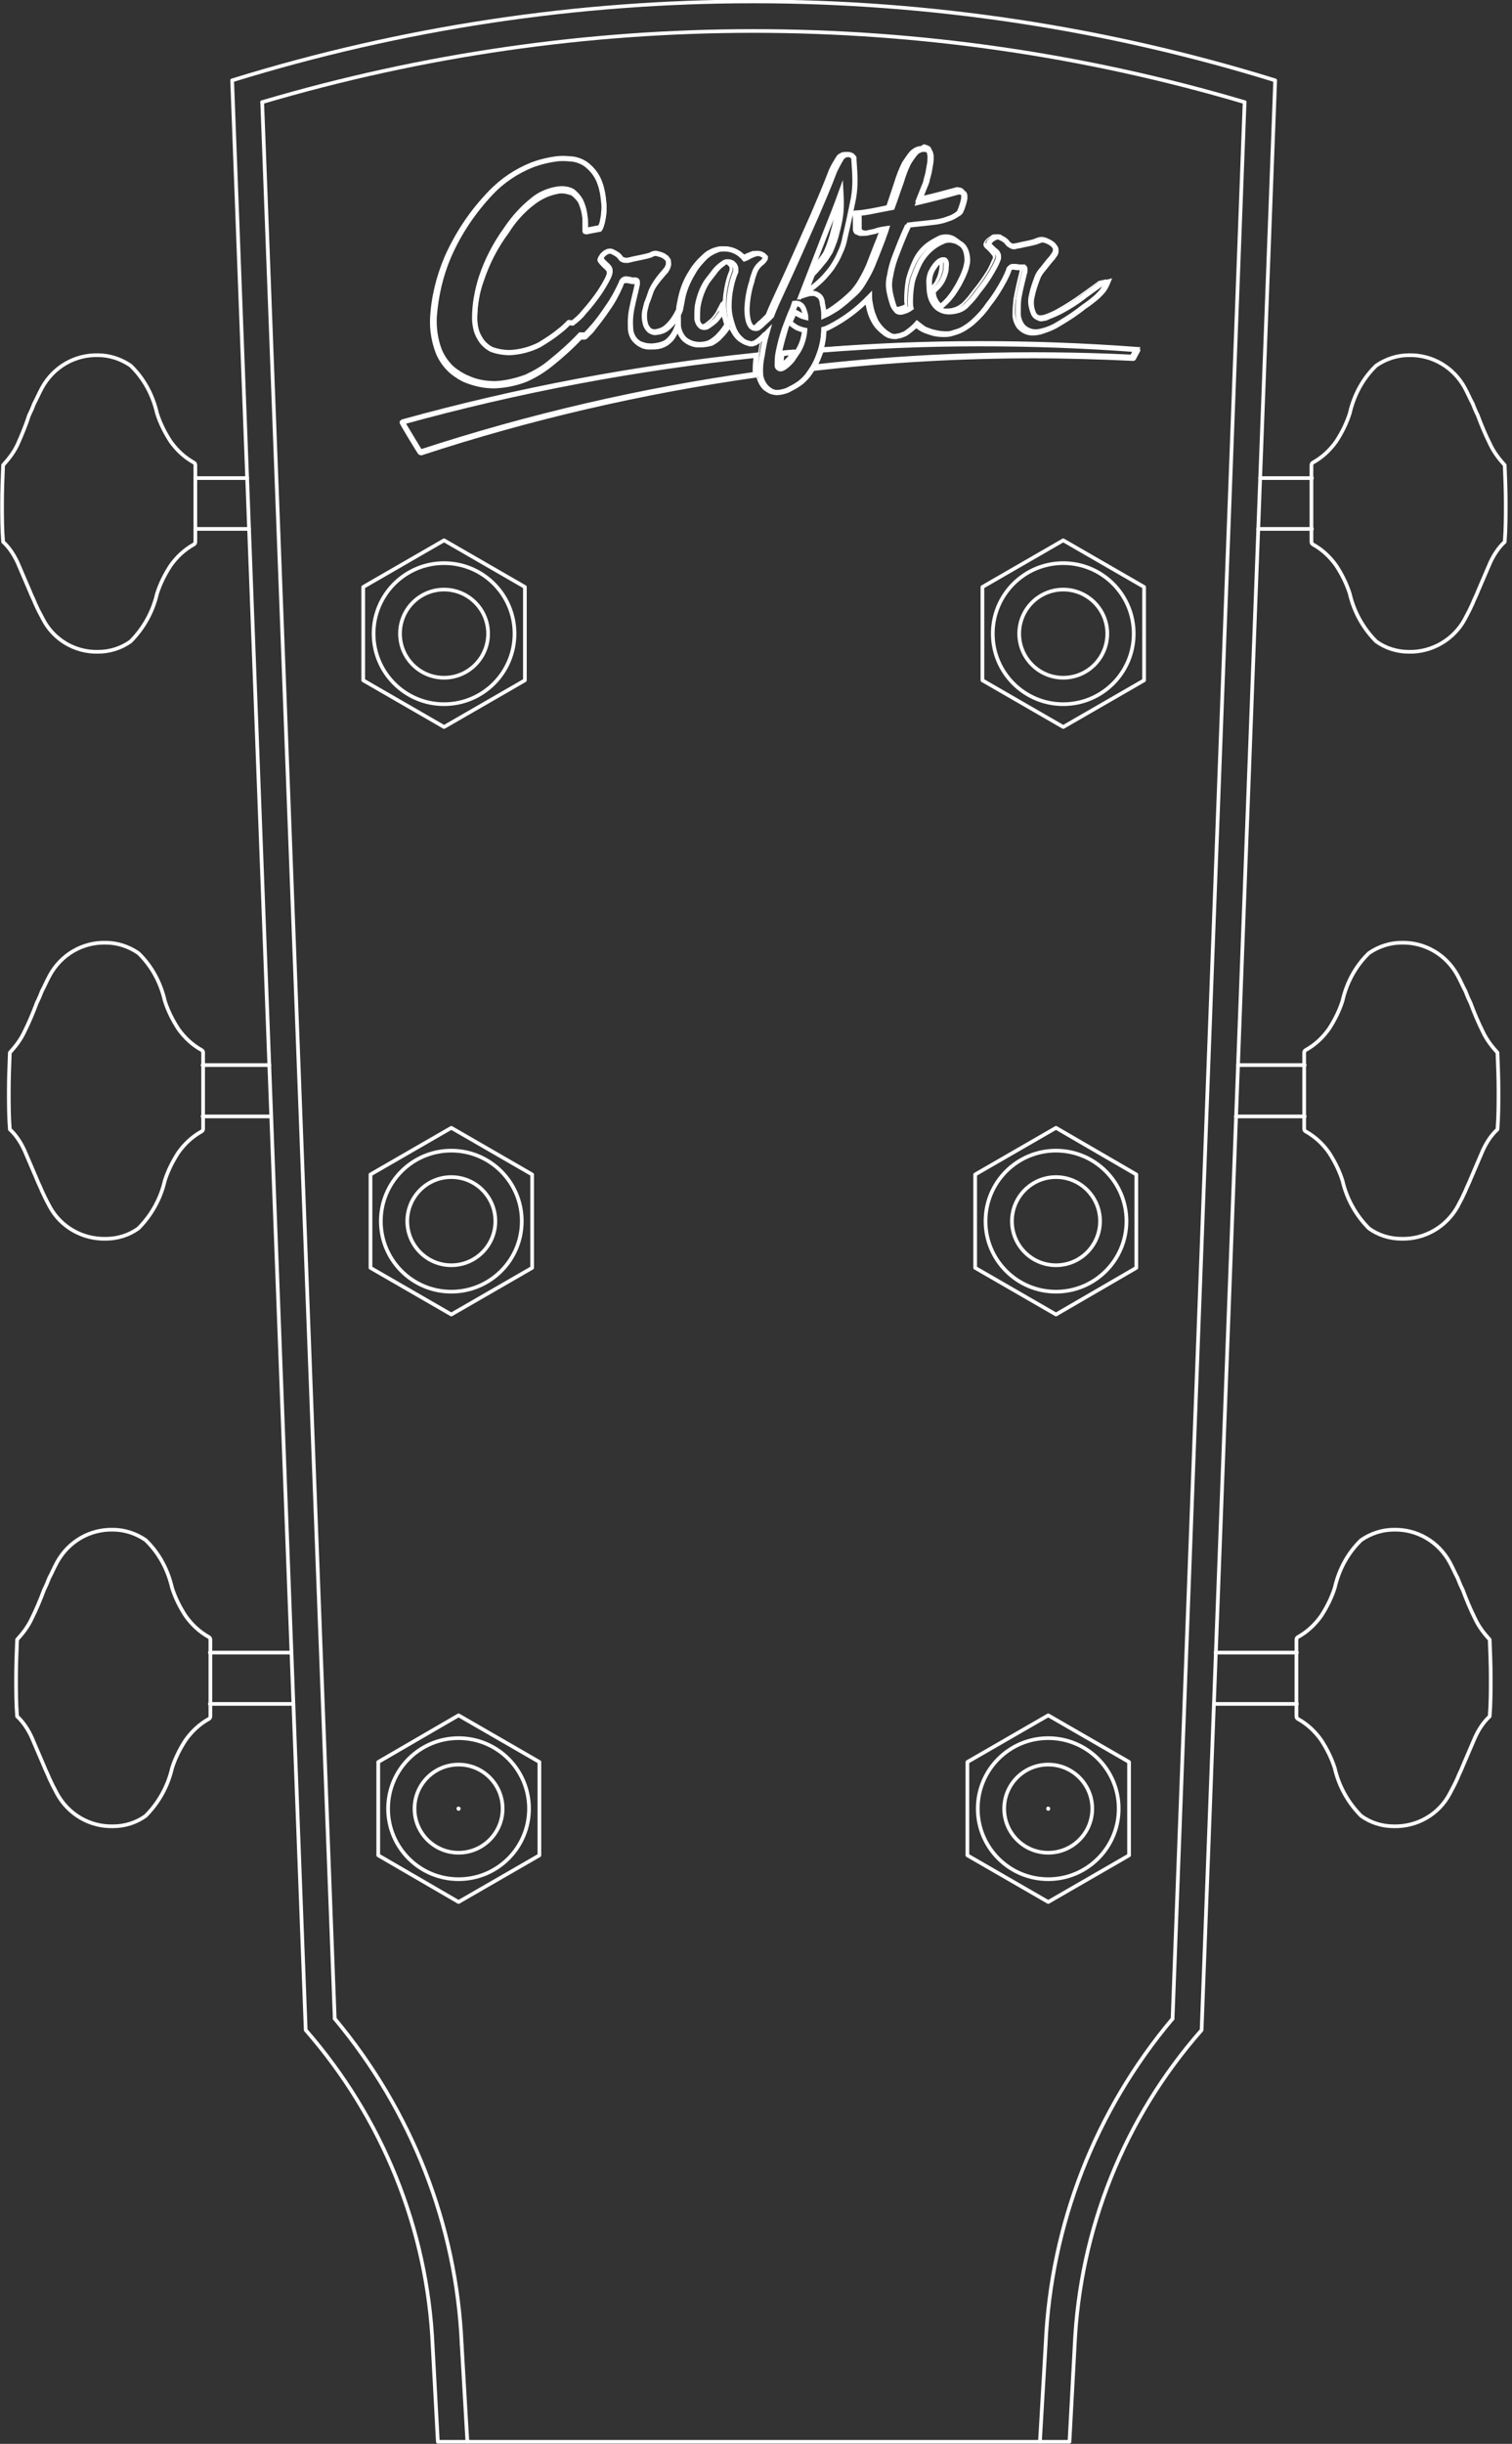 <svg width="291" height="470" viewBox="0 0 291 470" fill="none" xmlns="http://www.w3.org/2000/svg">
<rect x="0" y="0" width="291" height="470" fill="#333333" stroke="none"/>
<g clip-path="url(#clip0_459_2742)">
<circle cx="88.256" cy="347.838" r="0.354" fill="white"/>
<circle cx="88.256" cy="347.838" r="0.354" fill="white"/>
<path d="M88.256 361.4C95.746 361.4 101.818 355.328 101.818 347.838C101.818 340.347 95.746 334.275 88.256 334.275C80.766 334.275 74.693 340.347 74.693 347.838C74.693 355.328 80.766 361.4 88.256 361.4Z" stroke="white" stroke-width="0.709" stroke-miterlimit="10" stroke-linecap="round" stroke-linejoin="round"/>
<path d="M88.256 356.314C92.937 356.314 96.732 352.519 96.732 347.838C96.732 343.156 92.937 339.361 88.256 339.361C83.574 339.361 79.779 343.156 79.779 347.838C79.779 352.519 83.574 356.314 88.256 356.314Z" stroke="white" stroke-width="0.709" stroke-miterlimit="10" stroke-linecap="round" stroke-linejoin="round"/>
<path d="M40.388 317.821H56.044" stroke="white" stroke-width="0.709" stroke-miterlimit="10" stroke-linecap="round" stroke-linejoin="round"/>
<path d="M40.388 327.694H56.443" stroke="white" stroke-width="0.709" stroke-miterlimit="10" stroke-linecap="round" stroke-linejoin="round"/>
<path d="M86.859 248.413C94.35 248.413 100.422 242.341 100.422 234.851C100.422 227.36 94.35 221.288 86.859 221.288C79.369 221.288 73.297 227.36 73.297 234.851C73.297 242.341 79.369 248.413 86.859 248.413Z" stroke="white" stroke-width="0.709" stroke-miterlimit="10" stroke-linecap="round" stroke-linejoin="round"/>
<path d="M86.859 243.327C91.541 243.327 95.336 239.532 95.336 234.851C95.336 230.169 91.541 226.374 86.859 226.374C82.178 226.374 78.383 230.169 78.383 234.851C78.383 239.532 82.178 243.327 86.859 243.327Z" stroke="white" stroke-width="0.709" stroke-miterlimit="10" stroke-linecap="round" stroke-linejoin="round"/>
<path d="M38.992 204.834H51.857" stroke="white" stroke-width="0.709" stroke-miterlimit="10" stroke-linecap="round" stroke-linejoin="round"/>
<path d="M38.992 214.706H52.156" stroke="white" stroke-width="0.709" stroke-miterlimit="10" stroke-linecap="round" stroke-linejoin="round"/>
<path d="M85.463 135.426C92.953 135.426 99.025 129.354 99.025 121.863C99.025 114.373 92.953 108.301 85.463 108.301C77.972 108.301 71.9 114.373 71.9 121.863C71.9 129.354 77.972 135.426 85.463 135.426Z" stroke="white" stroke-width="0.709" stroke-miterlimit="10" stroke-linecap="round" stroke-linejoin="round"/>
<path d="M85.463 130.34C90.144 130.34 93.939 126.545 93.939 121.863C93.939 117.182 90.144 113.387 85.463 113.387C80.781 113.387 76.986 117.182 76.986 121.863C76.986 126.545 80.781 130.34 85.463 130.34Z" stroke="white" stroke-width="0.709" stroke-miterlimit="10" stroke-linecap="round" stroke-linejoin="round"/>
<path d="M37.596 91.946H47.568" stroke="white" stroke-width="0.709" stroke-miterlimit="10" stroke-linecap="round" stroke-linejoin="round"/>
<path d="M37.596 101.719H47.967" stroke="white" stroke-width="0.709" stroke-miterlimit="10" stroke-linecap="round" stroke-linejoin="round"/>
<circle cx="201.741" cy="347.838" r="0.354" fill="white"/>
<circle cx="201.741" cy="347.838" r="0.354" fill="white"/>
<path d="M201.742 361.4C209.233 361.4 215.305 355.328 215.305 347.838C215.305 340.347 209.233 334.275 201.742 334.275C194.252 334.275 188.18 340.347 188.18 347.838C188.18 355.328 194.252 361.4 201.742 361.4Z" stroke="white" stroke-width="0.709" stroke-miterlimit="10" stroke-linecap="round" stroke-linejoin="round"/>
<path d="M201.742 356.314C206.424 356.314 210.219 352.519 210.219 347.838C210.219 343.156 206.424 339.361 201.742 339.361C197.061 339.361 193.266 343.156 193.266 347.838C193.266 352.519 197.061 356.314 201.742 356.314Z" stroke="white" stroke-width="0.709" stroke-miterlimit="10" stroke-linecap="round" stroke-linejoin="round"/>
<path d="M249.609 317.821H233.952" stroke="white" stroke-width="0.709" stroke-miterlimit="10" stroke-linecap="round" stroke-linejoin="round"/>
<path d="M249.609 327.694H233.653" stroke="white" stroke-width="0.709" stroke-miterlimit="10" stroke-linecap="round" stroke-linejoin="round"/>
<path d="M203.237 248.413C210.728 248.413 216.8 242.341 216.8 234.851C216.8 227.36 210.728 221.288 203.237 221.288C195.747 221.288 189.675 227.36 189.675 234.851C189.675 242.341 195.747 248.413 203.237 248.413Z" stroke="white" stroke-width="0.709" stroke-miterlimit="10" stroke-linecap="round" stroke-linejoin="round"/>
<path d="M203.237 243.327C207.919 243.327 211.714 239.532 211.714 234.851C211.714 230.169 207.919 226.374 203.237 226.374C198.556 226.374 194.761 230.169 194.761 234.851C194.761 239.532 198.556 243.327 203.237 243.327Z" stroke="white" stroke-width="0.709" stroke-miterlimit="10" stroke-linecap="round" stroke-linejoin="round"/>
<path d="M251.105 204.834H238.24" stroke="white" stroke-width="0.709" stroke-miterlimit="10" stroke-linecap="round" stroke-linejoin="round"/>
<path d="M251.105 214.706H237.842" stroke="white" stroke-width="0.709" stroke-miterlimit="10" stroke-linecap="round" stroke-linejoin="round"/>
<path d="M204.634 135.426C212.124 135.426 218.196 129.354 218.196 121.863C218.196 114.373 212.124 108.301 204.634 108.301C197.143 108.301 191.071 114.373 191.071 121.863C191.071 129.354 197.143 135.426 204.634 135.426Z" stroke="white" stroke-width="0.709" stroke-miterlimit="10" stroke-linecap="round" stroke-linejoin="round"/>
<path d="M204.634 130.34C209.315 130.34 213.11 126.545 213.11 121.863C213.11 117.182 209.315 113.387 204.634 113.387C199.952 113.387 196.157 117.182 196.157 121.863C196.157 126.545 199.952 130.34 204.634 130.34Z" stroke="white" stroke-width="0.709" stroke-miterlimit="10" stroke-linecap="round" stroke-linejoin="round"/>
<path d="M252.502 91.946H242.529" stroke="white" stroke-width="0.709" stroke-miterlimit="10" stroke-linecap="round" stroke-linejoin="round"/>
<path d="M252.501 101.719H242.13" stroke="white" stroke-width="0.709" stroke-miterlimit="10" stroke-linecap="round" stroke-linejoin="round"/>
<path d="M148.09 60.932C148.09 60.633 147.99 60.234 147.891 59.935" stroke="white" stroke-width="0.028" stroke-miterlimit="10" stroke-linecap="round" stroke-linejoin="round"/>
<path d="M177.11 28.721C177.21 28.721 177.21 28.721 177.31 28.721C177.609 28.721 177.808 28.821 178.008 28.92C178.107 28.92 178.207 29.02 178.207 29.12C178.307 29.22 178.407 29.419 178.407 29.519C178.407 29.718 178.506 29.818 178.506 30.017C178.506 30.516 178.506 31.015 178.407 31.513C178.307 32.111 178.207 32.61 178.108 33.209C178.008 33.607 177.908 34.006 177.808 34.305C177.709 34.804 177.609 35.203 177.409 35.602C177.11 36.3 176.911 36.898 176.612 37.596L176.412 38.095L176.113 38.893C178.706 38.294 181.299 37.596 183.792 36.898C184.091 36.898 184.39 36.998 184.689 37.098C184.889 37.197 184.988 37.397 184.988 37.596C184.988 37.796 184.988 37.895 184.988 38.095C184.889 38.693 184.689 39.292 184.49 39.89C184.39 40.089 184.29 40.389 184.191 40.588C183.991 40.788 183.792 40.987 183.592 41.087C182.994 41.486 182.495 41.785 181.797 41.984C180.8 42.383 179.803 42.583 178.706 42.682C177.21 42.882 175.714 42.981 174.218 43.181C173.221 45.275 172.423 47.369 171.625 49.464C171.227 50.56 170.927 51.657 170.728 52.854C170.528 53.652 170.429 54.549 170.528 55.347C170.628 56.444 170.927 57.441 171.227 58.439C171.326 58.838 171.526 59.236 171.825 59.635C172.024 59.835 172.224 59.934 172.523 59.934C172.523 59.934 172.523 59.934 172.623 59.934C172.822 59.934 173.022 59.934 173.221 59.835C173.72 59.735 174.318 59.436 174.717 59.137C174.617 58.738 174.617 58.339 174.617 57.94C174.617 56.743 174.717 55.547 174.916 54.45C175.016 53.851 175.215 53.253 175.415 52.754C175.714 51.957 176.013 51.258 176.412 50.461C177.011 49.364 177.808 48.367 178.806 47.569C179.404 47.07 180.102 46.671 180.8 46.372C181.199 46.173 181.598 46.073 182.096 46.073C182.495 46.073 182.894 46.173 183.293 46.272C183.692 46.372 183.991 46.671 184.39 46.871C184.889 47.27 185.188 47.768 185.387 48.367C185.587 49.065 185.687 49.763 185.587 50.461C185.487 50.959 185.387 51.458 185.188 51.957C184.889 52.854 184.39 53.752 183.991 54.549C183.493 55.347 182.994 56.245 182.396 56.943C181.797 57.741 181.099 58.339 180.401 58.937C180.202 58.738 180.002 58.439 179.803 58.239C179.603 58.04 179.504 57.741 179.304 57.441C179.105 56.943 179.005 56.444 179.005 55.946C179.304 55.646 179.603 55.347 179.903 55.048C180.202 54.749 180.401 54.45 180.601 54.151C180.8 53.851 180.9 53.552 181.099 53.153C181.299 52.555 181.498 52.056 181.498 51.458C181.498 51.059 181.598 50.66 181.498 50.361C181.498 50.261 181.398 50.062 181.299 49.962C181.199 49.862 181.099 49.862 180.999 49.862H180.9C180.8 49.862 180.601 49.862 180.501 49.962C180.202 50.062 180.002 50.261 179.803 50.461C179.504 50.76 179.304 51.159 179.005 51.558C178.905 51.857 178.706 52.056 178.606 52.355C178.307 53.153 178.207 54.051 178.307 54.948C178.307 55.846 178.407 56.743 178.706 57.541C178.905 58.139 179.304 58.638 179.703 59.037C180.202 59.436 180.8 59.735 181.498 59.835C181.698 59.835 181.797 59.835 181.997 59.835C182.595 59.835 183.193 59.735 183.692 59.536C184.49 59.336 185.188 58.838 185.687 58.239C186.385 57.541 187.083 56.743 187.681 55.846C188.678 54.649 189.576 53.353 190.374 51.957C190.772 51.258 191.171 50.56 191.471 49.763C191.471 49.663 191.57 49.563 191.57 49.464C191.57 49.364 191.57 49.264 191.57 49.164C191.57 48.965 191.57 48.865 191.471 48.666C191.371 48.367 191.171 48.167 190.872 47.968C190.573 47.669 190.174 47.369 189.875 46.97C189.775 46.871 189.675 46.771 189.675 46.671C189.675 46.572 189.775 46.372 189.875 46.272C189.975 46.173 190.174 45.973 190.274 45.873C190.374 45.774 190.573 45.674 190.772 45.574C190.972 45.474 191.072 45.375 191.271 45.375C191.371 45.375 191.371 45.375 191.471 45.375C191.57 45.375 191.57 45.375 191.67 45.375C191.77 45.375 191.869 45.375 191.869 45.474C192.069 45.574 192.268 45.674 192.468 45.774C192.767 45.973 193.066 46.173 193.266 46.472C193.365 46.572 193.465 46.771 193.664 46.871C193.864 46.97 193.964 47.07 194.163 47.17C194.263 47.17 194.462 47.17 194.562 47.17C194.662 47.17 194.861 47.17 194.961 47.17C195.26 47.07 195.659 47.07 195.958 46.97C196.756 46.771 197.554 46.671 198.252 46.472C198.75 46.372 199.249 46.173 199.748 45.973C199.847 45.973 199.947 45.873 200.047 45.873C200.147 45.873 200.147 45.873 200.246 45.873C200.446 45.873 200.745 45.973 200.944 46.073C201.244 46.173 201.543 46.372 201.842 46.572C202.141 46.771 202.34 47.07 202.54 47.369C202.64 47.569 202.64 47.768 202.64 47.968C202.64 48.267 202.54 48.566 202.34 48.765C202.141 49.065 201.942 49.364 201.642 49.663C201.044 50.361 200.545 51.059 199.947 51.757C199.548 52.256 199.249 52.754 199.05 53.353C198.651 54.45 198.252 55.547 198.052 56.644C197.753 57.741 197.853 58.838 198.252 59.835C198.352 60.134 198.551 60.433 198.85 60.633C199.05 60.732 199.249 60.832 199.448 60.932C199.648 60.932 199.748 61.032 199.947 61.032C200.047 61.032 200.047 61.032 200.147 61.032C200.446 61.032 200.845 60.932 201.144 60.732C201.942 60.433 202.64 60.134 203.437 59.735C205.133 58.838 206.728 57.84 208.224 56.644C209.321 55.846 210.318 55.148 211.415 54.35C211.814 54.25 212.213 54.151 212.612 54.051C212.413 54.549 212.113 55.148 211.814 55.547C211.515 55.946 211.116 56.344 210.717 56.743C209.92 57.441 209.022 58.139 208.124 58.738C206.629 59.934 205.133 60.932 203.437 61.929C202.34 62.627 201.244 63.126 200.047 63.425C199.648 63.525 199.249 63.624 198.75 63.624C198.451 63.624 198.152 63.624 197.853 63.525C197.155 63.325 196.457 62.926 196.058 62.328C195.659 61.73 195.36 60.932 195.36 60.134C195.36 59.137 195.36 58.139 195.559 57.242C195.858 55.547 196.257 53.951 196.656 52.355C196.756 52.156 196.756 51.957 196.756 51.757C196.756 51.657 196.756 51.558 196.756 51.458C196.756 51.358 196.656 51.258 196.556 51.159C196.457 51.159 196.357 51.159 196.357 51.159C196.257 51.159 196.257 51.159 196.158 51.159C196.058 51.159 195.958 51.159 195.858 51.159C195.559 51.159 195.26 51.059 195.061 51.059C194.961 51.059 194.861 51.059 194.761 51.059C194.662 51.059 194.562 51.059 194.363 51.059C194.163 51.059 194.063 51.159 193.864 51.358C193.764 51.458 193.664 51.657 193.664 51.757C193.465 52.355 193.166 52.954 192.867 53.552C191.969 55.248 190.972 56.843 189.775 58.339C188.977 59.536 187.98 60.633 186.983 61.53C186.484 62.029 185.886 62.428 185.288 62.827C184.689 63.225 183.991 63.525 183.193 63.724C182.695 63.923 182.196 64.023 181.698 64.023C181.598 64.023 181.498 64.023 181.398 64.023C180.7 64.023 180.002 63.923 179.304 63.724C178.706 63.624 178.107 63.325 177.509 63.126C177.011 62.827 176.512 62.428 176.013 62.029C175.614 62.527 175.116 62.926 174.617 63.325C174.318 63.525 174.019 63.824 173.62 64.023C173.321 64.123 173.121 64.223 172.822 64.322C172.523 64.422 172.224 64.422 171.925 64.522C171.825 64.522 171.825 64.522 171.725 64.522C171.526 64.522 171.227 64.522 171.027 64.422C170.628 64.223 170.329 64.023 170.03 63.824C169.232 63.225 168.634 62.527 168.135 61.73C167.636 60.732 167.238 59.635 167.038 58.439C166.938 57.94 166.839 57.441 166.839 56.943C164.645 59.236 162.152 61.131 159.26 62.627C158.861 62.827 158.462 63.026 158.063 63.126C158.063 64.422 157.863 65.818 157.465 67.115C157.066 68.411 156.567 69.608 155.869 70.705C155.57 71.104 155.271 71.602 154.971 72.001C154.473 72.6 153.875 73.198 153.276 73.597C152.578 74.095 151.78 74.494 150.983 74.893C150.384 75.093 149.686 75.292 149.088 75.292C149.088 75.292 149.088 75.292 148.988 75.292C148.789 75.292 148.489 75.292 148.29 75.192C147.991 75.093 147.692 74.993 147.492 74.793C147.193 74.594 146.994 74.394 146.794 74.195C146.295 73.597 145.897 72.799 145.797 72.001C145.697 70.705 145.797 69.408 146.096 68.112C146.295 66.616 146.595 65.22 146.994 63.824C146.694 64.123 146.395 64.522 145.996 64.821C145.597 65.22 145.199 65.419 144.8 65.719C144.6 65.818 144.401 65.818 144.201 65.918C144.102 65.918 144.102 65.918 144.002 65.918C143.902 65.918 143.902 65.918 143.802 65.918C143.703 65.918 143.603 65.918 143.503 65.818C142.905 65.719 142.406 65.419 142.007 65.02C141.21 64.322 140.711 63.425 140.412 62.428C140.013 61.231 139.714 60.034 139.714 58.738C139.714 57.441 139.813 56.245 140.113 54.948C140.312 53.951 140.611 52.954 141.01 52.056C141.01 51.857 141.01 51.657 141.01 51.458C141.01 51.258 140.91 51.059 140.811 50.86C140.711 50.66 140.511 50.56 140.312 50.361C140.113 50.261 139.913 50.162 139.614 50.162C139.614 50.162 139.514 50.162 139.415 50.162C139.315 50.162 139.215 50.162 139.215 50.162C139.016 50.162 138.816 50.261 138.617 50.461C138.018 50.86 137.52 51.358 137.121 51.857C136.622 52.555 136.024 53.253 135.525 53.951C134.628 55.347 134.029 57.042 133.73 58.738C133.631 59.536 133.631 60.433 133.631 61.231C133.631 61.73 133.83 62.129 134.229 62.527C134.428 62.727 134.727 62.727 135.027 62.727C135.226 62.727 135.326 62.727 135.525 62.627C136.024 62.328 136.523 61.929 137.021 61.53C137.52 61.032 137.919 60.433 138.318 59.835C138.617 59.336 138.816 58.937 139.016 58.439C139.016 59.137 139.115 59.934 139.215 60.633C139.415 61.231 139.514 61.829 139.714 62.328C139.315 63.026 138.816 63.724 138.218 64.223C137.719 64.821 137.021 65.32 136.323 65.719C135.625 65.918 135.027 66.018 134.329 66.018C134.129 66.018 133.93 66.018 133.83 66.018C132.932 65.918 132.135 65.519 131.536 65.02C131.137 64.622 130.838 64.123 130.639 63.624C130.439 63.126 130.34 62.627 130.34 62.129C130.24 62.428 130.04 62.827 129.941 63.126C129.741 63.624 129.442 64.123 129.143 64.522C128.844 64.921 128.445 65.32 128.046 65.619C127.547 65.918 126.949 66.117 126.351 66.217C125.952 66.317 125.553 66.317 125.054 66.317C124.855 66.317 124.655 66.317 124.456 66.317C124.157 66.317 123.758 66.217 123.459 66.117C123.259 66.018 123.06 66.018 122.86 65.918C122.362 65.619 121.963 65.32 121.664 64.821C121.265 64.223 121.065 63.525 121.065 62.827C120.966 61.53 121.065 60.134 121.364 58.838C121.664 57.342 122.063 55.946 122.362 54.45C122.362 54.35 122.362 54.25 122.362 54.051C122.362 53.951 122.262 53.851 122.262 53.752C122.162 53.652 122.063 53.652 121.963 53.652C121.863 53.652 121.763 53.652 121.664 53.652C121.564 53.652 121.564 53.652 121.464 53.652C121.265 53.652 121.065 53.652 120.966 53.552C120.766 53.552 120.567 53.453 120.367 53.453H120.267C120.168 53.453 120.068 53.453 119.968 53.453C119.669 53.552 119.47 53.752 119.37 53.951C119.27 54.151 119.27 54.25 119.171 54.45C118.472 55.946 117.675 57.441 116.677 58.838C115.68 60.333 114.683 61.73 113.486 63.026C113.187 63.425 112.788 63.724 112.489 64.123C112.389 64.123 112.29 64.223 112.19 64.223C111.99 64.223 111.891 64.223 111.691 64.223C111.591 64.223 111.492 64.223 111.392 64.223C109.597 66.117 107.702 67.813 105.708 69.408C104.312 70.605 102.716 71.502 101.021 72.3C99.126 72.998 97.132 73.497 95.037 73.597C94.938 73.597 94.938 73.597 94.838 73.597C93.043 73.597 91.248 73.198 89.552 72.5C88.555 72.101 87.658 71.502 86.86 70.904C85.663 69.907 84.766 68.611 84.167 67.214C83.37 65.12 83.07 62.926 83.17 60.732C83.469 56.743 84.367 52.754 85.962 49.065C87.957 44.477 90.749 40.389 94.14 36.798C96.334 34.505 99.026 32.71 102.018 31.513C103.614 30.915 105.309 30.516 107.004 30.317C107.303 30.317 107.702 30.317 108.001 30.317C108.699 30.317 109.298 30.416 109.996 30.516C111.093 30.715 112.19 31.214 112.988 32.012C113.985 32.909 114.683 34.006 115.082 35.203C115.481 36.3 115.68 37.497 115.78 38.693C115.88 39.391 115.88 40.089 115.78 40.887C115.78 41.486 115.58 42.184 115.481 42.782C115.381 43.081 115.281 43.38 115.082 43.679L112.489 44.178H112.389L112.29 44.078C112.29 43.679 112.29 43.281 112.29 42.882C112.29 42.483 112.29 42.084 112.19 41.585C112.09 40.488 111.791 39.391 111.292 38.394C110.993 37.696 110.395 37.098 109.796 36.699C109.198 36.4 108.4 36.2 107.702 36.2C107.403 36.2 107.104 36.2 106.705 36.3C105.01 36.599 103.414 37.297 102.118 38.394C100.123 39.99 98.428 41.885 97.032 43.979C94.938 46.871 93.342 49.962 92.245 53.253C91.447 55.746 90.949 58.439 90.949 61.032C90.949 61.829 91.048 62.527 91.248 63.325C91.447 64.123 91.846 64.821 92.245 65.419C92.744 66.117 93.442 66.716 94.24 67.115C95.237 67.514 96.234 67.713 97.331 67.713C97.431 67.713 97.53 67.713 97.73 67.713C99.724 67.613 101.619 67.115 103.414 66.217C104.711 65.419 106.007 64.622 107.204 63.624C107.902 63.126 108.5 62.527 109.098 61.929C109.298 61.929 109.597 62.029 109.796 62.029C110.594 61.43 111.392 60.732 111.99 59.934C113.087 58.738 114.085 57.441 114.982 56.145C115.58 55.248 116.179 54.25 116.677 53.253C116.777 52.954 116.977 52.655 116.977 52.355C117.076 52.156 116.977 51.857 116.977 51.657C116.877 51.358 116.677 51.159 116.478 50.959C116.179 50.66 115.78 50.361 115.481 49.962C115.381 49.862 115.381 49.763 115.281 49.663V49.563C115.281 49.464 115.281 49.364 115.381 49.264C115.481 49.164 115.481 49.065 115.58 48.965C115.78 48.765 116.079 48.466 116.378 48.367C116.578 48.267 116.777 48.167 117.076 48.167C117.176 48.167 117.375 48.167 117.475 48.267C117.874 48.466 118.273 48.666 118.672 48.965C118.871 49.164 119.071 49.364 119.27 49.663C119.37 49.763 119.47 49.862 119.669 49.862C119.769 49.962 119.869 49.962 120.068 49.962H120.168C120.267 49.962 120.367 49.962 120.567 49.962C120.866 49.862 121.065 49.862 121.364 49.763C122.362 49.563 123.259 49.364 124.157 49.164C124.556 49.065 124.955 48.965 125.254 48.765C125.453 48.666 125.653 48.666 125.852 48.666C125.952 48.666 126.051 48.666 126.151 48.666C126.55 48.765 126.949 48.865 127.348 49.065C127.547 49.164 127.747 49.364 127.946 49.464C128.046 49.563 128.146 49.763 128.245 49.862C128.345 49.962 128.345 50.162 128.345 50.261C128.345 50.461 128.345 50.66 128.345 50.86C128.245 51.059 128.146 51.358 128.046 51.558C127.847 51.757 127.747 51.957 127.547 52.156C126.949 52.854 126.351 53.552 125.852 54.35C125.453 54.948 125.054 55.646 124.855 56.344C124.655 56.943 124.456 57.541 124.157 58.239C124.057 58.638 123.957 59.037 123.858 59.436C123.658 60.234 123.658 61.131 123.858 61.929C123.957 62.428 124.256 63.026 124.655 63.425C124.955 63.724 125.453 63.824 125.852 63.824C125.952 63.824 125.952 63.824 126.051 63.824C126.949 63.724 127.747 63.425 128.345 62.827C129.342 61.929 130.14 60.832 130.639 59.536C130.739 59.037 130.838 58.538 130.938 58.04C131.237 55.946 132.035 54.051 133.132 52.256C133.73 51.159 134.628 50.162 135.525 49.264C136.124 48.765 136.722 48.367 137.52 48.067C137.919 47.868 138.318 47.768 138.816 47.768C138.916 47.768 139.115 47.768 139.215 47.768C139.514 47.768 139.813 47.768 140.113 47.868C140.711 47.968 141.309 48.267 141.808 48.566C142.207 48.865 142.705 49.164 143.005 49.663C143.304 49.563 143.703 49.364 144.002 49.164C144.301 49.065 144.6 48.865 144.999 48.765C145.099 48.765 145.199 48.666 145.298 48.666C145.398 48.666 145.498 48.666 145.597 48.666C145.697 48.666 145.797 48.666 145.797 48.666C145.897 48.666 146.096 48.765 146.196 48.765C146.395 48.865 146.595 48.965 146.694 49.065C146.794 49.164 146.894 49.264 146.994 49.364C146.994 49.464 146.994 49.464 146.994 49.563C146.994 49.663 146.994 49.663 146.894 49.763C146.794 49.862 146.794 49.962 146.694 50.062C146.595 50.162 146.495 50.261 146.395 50.361C145.996 50.66 145.697 50.959 145.398 51.358C145.199 51.657 144.999 52.056 144.899 52.355C144.7 52.954 144.5 53.453 144.401 54.051C143.902 55.547 143.603 57.142 143.503 58.738C143.403 59.635 143.503 60.633 143.703 61.53C143.802 61.929 144.002 62.328 144.201 62.627C144.201 62.627 144.201 62.627 144.301 62.727C144.5 62.827 144.6 63.026 144.899 63.026C144.999 63.026 145.099 63.026 145.298 63.026H145.398C145.597 63.026 145.697 62.926 145.797 62.827C145.897 62.727 146.096 62.627 146.196 62.527C146.295 62.428 146.495 62.228 146.595 62.129C146.894 61.829 147.293 61.53 147.592 61.231C147.791 61.032 147.991 60.832 148.19 60.633C148.789 59.037 149.487 57.541 150.185 56.045C152.478 51.159 154.672 46.173 156.866 41.186C158.063 38.394 159.26 35.602 160.357 32.71C160.755 31.912 161.154 31.114 161.653 30.317C161.753 30.117 161.852 30.017 162.052 29.918C162.251 29.718 162.551 29.618 162.85 29.618C163.149 29.618 163.348 29.718 163.548 29.818C163.647 29.918 163.747 30.017 163.847 30.117C163.847 30.117 163.847 30.217 163.947 30.317C163.947 30.416 163.947 30.516 163.947 30.616C164.046 32.012 164.146 33.308 164.146 34.704C164.146 35.801 164.046 36.998 163.847 38.095C163.348 40.588 162.85 42.981 162.251 45.474C162.052 46.572 161.753 47.569 161.254 48.566C160.855 49.563 160.257 50.56 159.659 51.458C158.761 52.655 157.764 53.752 156.667 54.649C155.969 55.248 155.271 55.746 154.573 56.245C155.071 55.048 155.47 53.851 155.969 52.655C156.866 51.757 157.664 50.76 158.462 49.763C158.761 49.264 159.06 48.865 159.359 48.367C159.758 47.469 160.157 46.472 160.456 45.474C160.755 44.378 161.055 43.181 161.254 42.084C161.553 40.389 161.553 38.693 161.454 36.998C160.556 39.491 159.559 41.984 158.562 44.477C156.966 48.566 155.37 52.754 153.775 56.843C154.174 56.743 154.573 56.544 155.071 56.444C155.271 56.344 155.47 56.344 155.769 56.344C155.869 56.344 155.969 56.344 156.068 56.344C156.467 56.344 156.866 56.444 157.165 56.743C157.465 56.943 157.664 57.242 157.764 57.641C157.863 57.84 157.863 58.04 157.863 58.239C158.063 59.037 158.163 59.835 158.163 60.633C159.06 60.234 159.858 59.735 160.656 59.236C161.952 58.339 163.149 57.242 164.346 56.145C164.944 55.547 165.443 54.849 165.841 54.151C166.639 52.854 167.337 51.558 167.836 50.162C168.434 48.765 168.933 47.369 169.531 45.873C169.731 45.175 170.03 44.577 170.229 43.879C169.531 43.979 168.733 44.078 168.035 44.278C167.537 44.378 167.138 44.477 166.639 44.577C166.44 44.577 166.24 44.677 166.141 44.677C166.041 44.677 165.941 44.677 165.841 44.677C165.642 44.677 165.542 44.577 165.343 44.477C165.143 44.278 165.044 44.078 165.044 43.779C165.044 43.48 165.044 43.281 165.044 42.981C165.044 42.583 165.044 42.184 165.044 41.785C165.044 41.486 165.044 41.186 164.944 40.887C165.542 40.887 166.24 40.788 166.839 40.688C168.335 40.389 169.83 40.089 171.426 39.79C172.024 38.195 172.523 36.599 173.121 35.004C173.52 33.707 173.919 32.51 174.517 31.314C174.916 30.616 175.415 29.918 175.914 29.319C176.113 29.12 176.312 28.92 176.612 28.821C176.811 28.721 177.011 28.621 177.31 28.621C176.911 28.721 177.011 28.721 177.11 28.721ZM150.384 70.805C150.484 70.805 150.484 70.805 150.584 70.805C150.683 70.805 150.783 70.705 150.883 70.705C151.581 70.306 152.179 69.707 152.678 69.109C153.077 68.511 153.476 67.912 153.875 67.314C154.573 66.117 154.971 64.721 155.071 63.425C154.573 63.325 154.074 63.126 153.575 62.926C153.077 62.627 152.678 62.328 152.179 61.929L152.877 60.034C153.276 60.234 153.575 60.433 153.974 60.633C154.373 60.832 154.672 60.932 155.071 61.032C155.071 60.732 154.971 60.333 154.872 60.034C154.772 59.735 154.672 59.336 154.473 59.037C154.174 58.538 153.675 58.339 153.176 58.339C153.077 58.339 152.977 58.339 152.877 58.339C152.778 58.638 152.678 58.937 152.578 59.236C151.98 60.533 151.481 61.929 150.983 63.225C150.484 64.721 150.085 66.217 149.786 67.713C149.586 68.611 149.586 69.508 149.586 70.406C149.786 70.605 150.085 70.805 150.384 70.805ZM188.678 66.117C198.651 66.117 208.623 66.516 218.596 67.214L217.798 68.71C211.415 68.411 205.133 68.212 198.75 68.212C184.689 68.212 170.528 69.009 156.567 70.605C157.165 69.508 157.564 68.411 157.963 67.314C168.235 66.516 178.506 66.117 188.678 66.117ZM152.778 67.813C152.578 68.112 152.379 68.411 152.079 68.71C151.681 69.309 151.082 69.807 150.384 70.206C150.384 70.206 150.384 70.206 150.284 70.206C150.284 70.206 150.185 70.206 150.185 70.106C150.185 69.408 150.185 68.611 150.384 67.912C151.182 67.912 151.98 67.813 152.778 67.813ZM145.498 68.311C145.298 69.508 145.199 70.705 145.298 72.001C123.359 75.093 101.819 80.178 80.777 86.96L79.779 85.264C78.782 83.569 77.286 81.176 77.286 81.176C99.625 74.993 122.461 70.705 145.498 68.311ZM77.286 81.176L79.779 85.264C80.378 86.262 80.777 86.96 80.777 86.96L77.286 81.176ZM177.11 28.122C177.011 28.122 176.911 28.122 176.811 28.122C176.512 28.222 176.213 28.322 176.013 28.422C175.714 28.621 175.415 28.821 175.116 29.12C174.517 29.818 174.119 30.516 173.62 31.214C173.022 32.411 172.523 33.707 172.124 35.004C171.625 36.499 171.127 37.995 170.628 39.491C169.232 39.79 167.836 40.089 166.44 40.289C165.841 40.389 165.243 40.488 164.545 40.488C164.346 40.488 164.246 40.588 164.146 40.688C164.046 40.788 164.046 40.987 164.046 41.186C164.046 41.486 164.146 41.785 164.146 41.984C164.146 42.383 164.146 42.782 164.146 43.181C164.146 43.48 164.146 43.779 164.146 44.078C164.146 44.477 164.346 44.876 164.645 45.076C164.645 45.076 164.645 45.076 164.744 45.076C164.944 45.175 165.143 45.275 165.443 45.375C165.542 45.375 165.742 45.375 165.841 45.375C166.041 45.375 166.24 45.375 166.539 45.275C167.038 45.175 167.537 45.076 167.936 44.976C168.335 44.876 168.733 44.776 169.132 44.677C169.033 45.076 168.833 45.375 168.733 45.774C168.135 47.17 167.636 48.566 167.038 50.062C166.539 51.458 165.841 52.754 165.143 53.951C164.744 54.649 164.246 55.248 163.747 55.846C162.65 56.943 161.454 57.94 160.157 58.838C159.659 59.236 159.06 59.536 158.462 59.835C158.362 59.236 158.262 58.738 158.163 58.139C158.163 57.94 158.063 57.741 158.063 57.541C157.863 57.042 157.664 56.644 157.265 56.344C156.866 56.045 156.467 55.946 155.969 55.846C156.268 55.646 156.567 55.347 156.866 55.148C157.963 54.151 159.06 53.054 159.958 51.857C160.656 50.959 161.154 49.962 161.653 48.865C162.052 47.868 162.451 46.771 162.65 45.674C163.249 43.281 163.747 40.788 164.246 38.294C164.445 37.098 164.545 36.001 164.545 34.804C164.545 33.408 164.545 32.012 164.346 30.616C164.346 30.516 164.346 30.416 164.346 30.317C164.346 30.217 164.246 30.117 164.246 30.017C164.146 29.818 163.947 29.618 163.747 29.519C163.448 29.319 163.149 29.22 162.75 29.22H162.65C162.251 29.22 161.852 29.319 161.454 29.618C161.254 29.718 161.055 29.918 160.955 30.117C160.456 30.915 159.958 31.713 159.559 32.61C158.462 35.502 157.265 38.294 156.068 41.087C153.875 45.973 151.681 51.059 149.387 55.946C148.689 57.441 147.991 58.937 147.392 60.433C147.193 60.633 147.093 60.732 146.894 60.932C146.595 61.231 146.295 61.53 145.897 61.829L145.498 62.228C145.398 62.328 145.298 62.428 145.199 62.527C145.199 62.527 145.099 62.527 144.999 62.527C144.899 62.527 144.8 62.527 144.8 62.527C144.7 62.527 144.6 62.428 144.5 62.328C144.301 62.029 144.201 61.73 144.102 61.43C143.902 60.533 143.802 59.635 143.902 58.738C144.002 57.242 144.301 55.646 144.7 54.25C144.899 53.652 144.999 53.153 145.199 52.555C145.298 52.256 145.498 51.957 145.697 51.657C145.897 51.358 146.196 51.059 146.495 50.86C146.694 50.76 146.794 50.66 146.894 50.461C146.994 50.361 147.093 50.162 147.193 50.062C147.193 50.062 147.193 50.062 147.193 49.962C147.193 49.862 147.193 49.862 147.293 49.763V49.663C147.293 49.563 147.293 49.364 147.293 49.264C147.193 48.965 146.994 48.765 146.794 48.666C146.595 48.566 146.395 48.466 146.196 48.367C146.096 48.267 145.897 48.267 145.797 48.267C145.697 48.267 145.498 48.267 145.398 48.267C145.298 48.267 145.099 48.267 144.999 48.267C144.999 48.267 144.999 48.267 144.899 48.267C144.8 48.267 144.7 48.367 144.6 48.367C144.301 48.466 143.902 48.666 143.603 48.765C143.403 48.865 143.204 48.965 143.005 49.065C142.705 48.765 142.307 48.466 142.007 48.267C141.409 47.868 140.811 47.669 140.212 47.469C139.913 47.369 139.614 47.369 139.215 47.369C139.016 47.369 138.916 47.369 138.716 47.369C138.218 47.369 137.719 47.569 137.32 47.669C136.523 47.968 135.824 48.367 135.226 48.965C134.229 49.862 133.331 50.86 132.633 52.056C131.437 53.851 130.739 55.846 130.34 58.04C130.24 58.538 130.14 58.937 130.14 59.436C129.642 60.533 128.943 61.63 128.046 62.428C127.547 62.926 126.849 63.225 126.051 63.325H125.952C125.653 63.325 125.353 63.225 125.154 63.026C124.855 62.727 124.655 62.328 124.556 61.829C124.456 61.131 124.456 60.333 124.556 59.635C124.655 59.236 124.755 58.937 124.855 58.538C125.054 57.94 125.254 57.342 125.453 56.743C125.653 56.145 126.051 55.447 126.45 54.948C126.949 54.25 127.547 53.552 128.146 52.854C128.345 52.655 128.545 52.455 128.644 52.256C128.844 51.957 128.943 51.757 129.043 51.458C129.143 51.159 129.143 50.86 129.143 50.66C129.143 50.461 129.043 50.261 128.943 50.062C128.844 49.862 128.644 49.663 128.445 49.563C128.245 49.364 128.046 49.164 127.747 49.065C127.348 48.865 126.849 48.666 126.45 48.566C126.351 48.566 126.151 48.566 126.051 48.566C125.752 48.566 125.453 48.666 125.254 48.765C124.955 48.865 124.655 48.965 124.256 49.065C123.359 49.264 122.362 49.464 121.464 49.663L120.666 49.862C120.567 49.862 120.467 49.862 120.367 49.862H120.267C120.267 49.862 120.168 49.862 120.068 49.862C119.968 49.862 119.968 49.763 119.869 49.763C119.669 49.563 119.47 49.264 119.27 49.065C118.871 48.666 118.373 48.367 117.874 48.267C117.675 48.167 117.475 48.167 117.276 48.167C116.977 48.167 116.578 48.267 116.378 48.367C116.079 48.566 115.78 48.865 115.481 49.065C115.381 49.164 115.281 49.264 115.182 49.364C115.082 49.563 114.982 49.763 114.982 49.962V50.062C114.982 50.162 115.082 50.261 115.082 50.361C115.182 50.461 115.281 50.66 115.381 50.76C115.68 51.059 115.979 51.458 116.378 51.757C116.578 51.957 116.677 52.056 116.777 52.256C116.777 52.355 116.777 52.555 116.777 52.655C116.677 52.954 116.578 53.153 116.478 53.453C115.979 54.45 115.481 55.347 114.882 56.245C113.985 57.541 113.087 58.838 111.99 59.934C111.392 60.633 110.694 61.231 109.996 61.829C109.796 61.829 109.697 61.829 109.497 61.73C109.497 61.73 109.497 61.73 109.398 61.73C109.198 61.73 109.098 61.829 108.999 61.929C108.4 62.527 107.802 63.026 107.204 63.624C106.007 64.522 104.81 65.419 103.414 66.117C101.719 67.015 99.824 67.514 97.929 67.514C97.829 67.514 97.73 67.514 97.63 67.514C96.633 67.514 95.636 67.314 94.738 67.015C94.04 66.716 93.442 66.217 93.043 65.619C92.644 65.02 92.345 64.322 92.145 63.624C91.946 62.926 91.846 62.228 91.846 61.53C91.846 58.937 92.245 56.344 93.142 53.951C94.24 50.66 95.835 47.569 97.929 44.776C99.226 42.682 100.921 40.788 102.915 39.292C104.212 38.294 105.708 37.596 107.303 37.297C107.603 37.197 107.902 37.197 108.201 37.197C108.799 37.197 109.398 37.397 109.996 37.596C110.495 37.995 110.993 38.494 111.292 38.992C111.691 39.89 111.99 40.987 112.09 41.984C112.09 42.383 112.09 42.782 112.09 43.181C112.09 43.58 112.09 43.979 112.09 44.378C112.09 44.577 112.19 44.876 112.389 44.976H112.489C112.589 44.976 112.688 45.076 112.788 45.076H112.888L115.481 44.577C115.68 44.577 115.78 44.477 115.88 44.278C116.079 43.979 116.179 43.679 116.279 43.281C116.478 42.583 116.578 41.984 116.677 41.286C116.777 40.588 116.777 39.79 116.677 39.092C116.578 37.895 116.378 36.599 115.979 35.402C115.481 34.106 114.683 32.909 113.686 32.012C112.788 31.214 111.591 30.616 110.395 30.416C109.697 30.317 108.999 30.217 108.301 30.217C107.902 30.217 107.603 30.217 107.204 30.217C105.409 30.416 103.713 30.815 102.018 31.413C99.026 32.71 96.234 34.505 93.94 36.898C90.45 40.488 87.658 44.677 85.564 49.364C83.968 53.153 82.971 57.142 82.771 61.231C82.671 63.525 83.07 65.818 83.868 67.912C84.466 69.408 85.464 70.805 86.76 71.901C87.658 72.6 88.555 73.198 89.552 73.597C91.347 74.295 93.142 74.694 95.037 74.694H95.237C97.331 74.594 99.425 74.195 101.42 73.397C103.215 72.6 104.81 71.602 106.306 70.406C108.301 68.81 110.195 67.115 111.891 65.32H111.99C112.19 65.32 112.389 65.32 112.489 65.32C112.688 65.32 112.788 65.22 112.988 65.12L113.087 65.02C113.486 64.622 113.785 64.322 114.184 63.923C115.281 62.527 116.378 61.131 117.375 59.635C118.373 58.239 119.171 56.743 119.869 55.148C119.968 54.948 119.968 54.749 120.068 54.649C120.068 54.549 120.168 54.45 120.267 54.45C120.367 54.45 120.367 54.45 120.467 54.45H120.567C120.766 54.45 120.966 54.45 121.165 54.549C121.364 54.549 121.564 54.649 121.763 54.649C121.863 54.649 121.963 54.649 122.063 54.649C122.162 54.649 122.162 54.649 122.262 54.649C122.262 54.649 122.262 54.649 122.262 54.749C121.963 56.245 121.564 57.641 121.265 59.137C120.966 60.433 120.866 61.829 120.866 63.225C120.866 64.023 121.165 64.821 121.564 65.419C121.963 65.918 122.461 66.417 123.06 66.716C123.259 66.816 123.459 66.915 123.658 67.015C124.057 67.115 124.456 67.214 124.755 67.214C124.955 67.214 125.154 67.214 125.353 67.214C125.852 67.214 126.251 67.214 126.75 67.115C127.448 67.015 128.046 66.716 128.545 66.417C129.043 66.018 129.542 65.619 129.841 65.12C130.04 64.821 130.24 64.522 130.439 64.123C130.639 64.721 131.038 65.22 131.437 65.619C132.234 66.317 133.132 66.716 134.129 66.816C134.329 66.816 134.528 66.816 134.727 66.816C135.426 66.816 136.223 66.716 136.921 66.516H137.021C137.819 66.117 138.517 65.619 139.115 64.921C139.614 64.422 140.013 63.923 140.412 63.325C140.811 64.123 141.309 64.921 142.007 65.519C142.506 65.918 143.104 66.217 143.802 66.417C143.902 66.417 144.002 66.417 144.102 66.516C144.201 66.516 144.301 66.516 144.401 66.516C144.5 66.516 144.5 66.516 144.6 66.516C144.899 66.516 145.199 66.417 145.398 66.317C145.697 66.117 145.996 65.918 146.295 65.719C146.096 66.516 145.996 67.214 145.897 68.012H145.797H145.697C122.661 70.406 99.724 74.694 77.486 80.877C77.286 80.976 77.087 81.176 77.087 81.375C77.087 81.375 77.087 81.375 77.087 81.475C77.087 81.575 77.087 81.674 77.187 81.774L80.478 87.259C80.478 87.259 80.478 87.359 80.577 87.359C80.677 87.458 80.876 87.558 80.976 87.558C81.076 87.558 81.076 87.558 81.176 87.558C102.118 80.677 123.758 75.691 145.597 72.6C145.797 73.298 146.096 73.996 146.595 74.594C146.794 74.893 147.093 75.093 147.392 75.292C147.692 75.492 147.991 75.691 148.39 75.791C148.689 75.89 148.888 75.89 149.187 75.89H149.287C149.985 75.89 150.783 75.691 151.381 75.492C152.279 75.192 153.077 74.694 153.775 74.195C154.473 73.697 155.071 73.098 155.57 72.4C155.869 72.001 156.168 71.602 156.467 71.203C156.567 71.303 156.667 71.303 156.767 71.303C156.767 71.303 156.767 71.303 156.866 71.303C170.828 69.707 184.988 68.91 199.05 68.91C205.332 68.91 211.715 69.109 218.097 69.408C218.296 69.408 218.496 69.309 218.596 69.109L219.393 67.613C219.493 67.414 219.493 67.214 219.393 67.115C219.294 66.915 219.094 66.816 218.895 66.816C208.922 66.117 198.85 65.719 188.878 65.719C178.706 65.719 168.434 66.117 158.362 66.816C158.661 65.818 158.761 64.721 158.761 63.624C159.06 63.525 159.359 63.325 159.659 63.225C162.152 61.929 164.545 60.333 166.539 58.339C166.539 58.439 166.54 58.638 166.639 58.738C166.839 59.934 167.238 61.131 167.836 62.129C168.335 63.026 169.033 63.724 169.83 64.322C170.13 64.622 170.528 64.821 170.927 65.02C170.927 65.02 170.927 65.02 171.027 65.02C171.326 65.12 171.625 65.12 171.825 65.12C171.925 65.12 172.024 65.12 172.124 65.12C172.423 65.12 172.822 65.02 173.121 64.921C173.42 64.821 173.72 64.721 174.119 64.622C174.517 64.422 174.817 64.223 175.116 63.923C175.515 63.624 175.914 63.325 176.213 63.026C176.612 63.325 177.011 63.624 177.409 63.824C178.008 64.123 178.706 64.322 179.304 64.522C180.002 64.721 180.8 64.821 181.598 64.821C181.698 64.821 181.797 64.821 181.897 64.821C182.495 64.821 182.994 64.721 183.592 64.522C184.39 64.322 185.088 64.023 185.786 63.525C186.385 63.126 186.983 62.627 187.482 62.129C188.579 61.131 189.576 60.034 190.374 58.838C191.57 57.342 192.568 55.746 193.465 54.051C193.764 53.453 194.063 52.854 194.263 52.256C194.263 52.156 194.363 52.056 194.363 51.957C194.363 51.957 194.462 51.957 194.462 51.857C194.562 51.857 194.662 51.857 194.761 51.857C194.861 51.857 194.861 51.857 194.961 51.857C195.26 51.857 195.46 51.957 195.759 51.957C195.858 51.957 196.058 51.957 196.158 51.957H196.257C196.257 52.156 196.158 52.355 196.158 52.455C195.759 54.051 195.36 55.746 195.061 57.441C194.961 58.439 194.861 59.436 194.861 60.533C194.861 61.43 195.16 62.228 195.659 63.026C196.257 63.724 196.955 64.223 197.853 64.422C198.152 64.522 198.551 64.522 198.85 64.522C199.349 64.522 199.847 64.422 200.346 64.322C201.543 63.923 202.839 63.425 203.936 62.727C205.532 61.73 207.127 60.732 208.623 59.536C209.521 58.838 210.318 58.239 211.216 57.541C211.715 57.142 212.014 56.743 212.413 56.245C212.812 55.746 213.111 55.148 213.31 54.649C213.31 54.549 213.41 54.45 213.41 54.35C213.41 54.051 213.111 53.752 212.812 53.752C212.812 53.752 212.812 53.752 212.712 53.752C212.313 53.851 211.814 53.951 211.415 54.051C211.415 54.051 211.316 54.051 211.316 54.151C210.219 54.948 209.221 55.646 208.124 56.444C206.629 57.541 205.033 58.538 203.437 59.436C202.739 59.835 202.041 60.134 201.244 60.433C200.944 60.533 200.645 60.633 200.346 60.633H200.246C200.147 60.633 200.047 60.633 199.947 60.633C199.748 60.633 199.648 60.533 199.548 60.433C199.349 60.333 199.249 60.134 199.149 59.934C198.75 59.037 198.651 58.04 198.95 57.042C199.249 55.946 199.548 54.849 199.947 53.851C200.147 53.353 200.446 52.854 200.745 52.355C201.244 51.657 201.842 50.959 202.34 50.361C202.64 50.062 202.839 49.763 203.039 49.464C203.238 49.164 203.338 48.765 203.437 48.367C203.437 48.067 203.437 47.768 203.338 47.469C203.338 47.469 203.338 47.469 203.338 47.369C203.138 46.97 202.839 46.671 202.44 46.372C202.141 46.173 201.742 45.973 201.443 45.774C201.144 45.674 200.845 45.574 200.545 45.574C200.446 45.574 200.346 45.574 200.346 45.574C200.147 45.574 200.047 45.574 199.847 45.674C199.847 45.674 199.847 45.674 199.748 45.674C199.249 45.873 198.75 46.073 198.252 46.173C197.454 46.372 196.756 46.472 195.958 46.671C195.659 46.771 195.26 46.771 194.961 46.871C194.861 46.871 194.761 46.871 194.662 46.871C194.562 46.871 194.462 46.871 194.363 46.871C194.263 46.871 194.163 46.771 194.063 46.671C193.964 46.572 193.864 46.372 193.764 46.272C193.465 45.973 193.166 45.674 192.867 45.474C192.667 45.375 192.368 45.275 192.169 45.175C192.069 45.175 191.969 45.076 191.869 45.076C191.77 45.076 191.67 45.076 191.57 45.076C191.471 45.076 191.371 45.076 191.371 45.076C191.072 45.076 190.872 45.175 190.673 45.375C190.473 45.474 190.274 45.674 190.074 45.774C189.975 45.873 189.775 46.073 189.675 46.173C189.476 46.372 189.376 46.671 189.277 46.871V46.97C189.277 47.27 189.376 47.469 189.576 47.669C189.875 47.968 190.274 48.267 190.573 48.666C190.772 48.865 190.872 49.065 191.072 49.264C191.072 49.264 191.072 49.364 191.072 49.464C191.072 49.563 191.072 49.663 191.072 49.663C191.072 49.763 191.072 49.763 190.972 49.862C190.673 50.56 190.374 51.258 189.975 51.957C189.177 53.253 188.279 54.549 187.282 55.746C186.684 56.544 186.085 57.342 185.387 58.04C184.889 58.538 184.29 58.937 183.592 59.137C183.094 59.336 182.595 59.336 181.997 59.336C181.897 59.336 181.698 59.336 181.598 59.336C181.398 59.336 181.199 59.236 180.999 59.137C181.698 58.538 182.296 57.94 182.894 57.242C183.493 56.444 183.991 55.646 184.49 54.749C184.988 53.951 185.387 53.054 185.786 52.056C185.986 51.558 186.085 50.959 186.185 50.361C186.285 49.563 186.185 48.765 185.886 47.968C185.587 47.27 185.188 46.671 184.689 46.173C184.29 45.873 183.892 45.574 183.493 45.375C182.994 45.175 182.595 45.076 182.096 45.076C181.498 45.076 181 45.175 180.601 45.375C179.803 45.774 179.105 46.173 178.407 46.671C177.31 47.469 176.412 48.566 175.814 49.763C175.415 50.56 175.116 51.358 174.817 52.156C174.617 52.754 174.418 53.353 174.318 53.951C174.119 55.148 174.019 56.344 174.019 57.541C174.019 57.84 174.019 58.239 174.119 58.538C173.819 58.738 173.42 58.838 173.121 58.937C172.922 58.937 172.822 59.037 172.722 59.037C172.523 59.037 172.423 58.937 172.323 58.838C172.124 58.538 171.925 58.239 171.825 57.94C171.526 56.943 171.326 55.946 171.227 54.948C171.227 54.25 171.227 53.453 171.426 52.655C171.625 51.558 171.925 50.461 172.323 49.364C173.022 47.369 173.919 45.375 174.817 43.38C176.213 43.181 177.609 42.981 179.005 42.882C180.102 42.782 181.199 42.483 182.196 42.084C182.894 41.885 183.493 41.585 184.091 41.186C184.39 40.987 184.59 40.788 184.789 40.588C184.988 40.289 185.088 39.99 185.188 39.79C185.387 39.192 185.587 38.594 185.687 37.995C185.786 37.796 185.786 37.596 185.786 37.297C185.786 36.898 185.587 36.499 185.288 36.3C185.288 36.3 185.188 36.3 185.188 36.2C184.889 36.1 184.49 36.001 184.191 36.001C184.091 36.001 184.091 36.001 184.091 36.001C181.897 36.599 179.703 37.197 177.509 37.696L177.609 37.497C177.908 36.798 178.207 36.1 178.407 35.502C178.606 35.004 178.706 34.605 178.806 34.106C178.905 33.707 179.005 33.308 179.105 33.009C179.204 32.411 179.304 31.812 179.404 31.214C179.504 30.715 179.504 30.117 179.504 29.618C179.504 29.419 179.404 29.22 179.404 29.02C179.304 28.821 179.204 28.521 179.105 28.322C179.005 28.222 178.806 28.122 178.706 28.023C178.407 27.923 178.108 27.823 177.808 27.724C177.21 28.122 177.11 28.122 177.11 28.122ZM156.368 51.258C157.165 49.065 158.063 46.97 158.861 44.776C159.459 43.281 160.057 41.685 160.656 40.189C160.656 40.788 160.556 41.386 160.456 41.984C160.257 43.081 159.958 44.178 159.659 45.275C159.359 46.272 159.06 47.17 158.661 48.067C158.462 48.566 158.163 48.965 157.863 49.364C157.365 50.062 156.866 50.66 156.368 51.258ZM180.601 50.56C180.7 50.56 180.7 50.56 180.8 50.56C180.8 50.86 180.8 51.159 180.8 51.558C180.7 52.056 180.601 52.655 180.401 53.153C180.301 53.453 180.102 53.752 180.002 54.051C179.803 54.35 179.703 54.549 179.404 54.849C179.204 55.048 179.105 55.248 178.905 55.347C178.905 55.248 178.905 55.248 178.905 55.148C178.905 54.35 179.005 53.453 179.204 52.754C179.304 52.555 179.404 52.256 179.504 52.056C179.703 51.657 179.903 51.358 180.202 50.959C180.301 50.76 180.401 50.66 180.601 50.56ZM134.727 62.129C134.528 61.929 134.329 61.63 134.329 61.331C134.329 60.533 134.329 59.735 134.428 58.937C134.628 57.342 135.226 55.746 136.124 54.35C136.622 53.652 137.121 52.954 137.619 52.256C138.018 51.757 138.517 51.358 139.016 50.959C139.115 50.86 139.215 50.86 139.415 50.76H139.514H139.614C139.813 50.76 139.913 50.86 140.013 50.959C140.113 51.059 140.212 51.159 140.312 51.258C140.412 51.358 140.412 51.458 140.412 51.558C140.412 51.657 140.412 51.857 140.412 51.957C140.013 52.854 139.714 53.851 139.514 54.849C139.315 55.846 139.115 56.943 139.115 58.04C138.916 58.04 138.716 58.139 138.617 58.339C138.417 58.838 138.118 59.236 137.919 59.735C137.619 60.333 137.221 60.832 136.722 61.331C136.323 61.63 135.924 62.029 135.426 62.328C135.326 62.328 135.226 62.328 135.126 62.328C135.027 62.228 134.927 62.228 134.727 62.129ZM153.176 59.536C153.176 59.536 153.176 59.436 153.276 59.436L153.476 58.937C153.775 58.937 153.974 59.137 154.174 59.336C154.273 59.536 154.373 59.835 154.473 60.134C154.473 60.134 154.473 60.134 154.473 60.234C154.373 60.234 154.373 60.234 154.273 60.134C153.875 59.934 153.575 59.735 153.176 59.536ZM150.584 67.414C150.883 66.018 151.282 64.721 151.681 63.325C151.78 63.026 151.88 62.727 151.98 62.428C152.379 62.727 152.778 63.026 153.276 63.325C153.675 63.525 153.974 63.724 154.373 63.824C154.174 64.921 153.875 66.018 153.276 67.015C153.176 67.115 153.176 67.214 153.077 67.314C152.977 67.214 152.877 67.214 152.778 67.214C151.98 67.314 151.282 67.314 150.584 67.414Z" fill="white"/>
<path d="M80.876 86.96C101.918 80.079 123.458 75.092 145.398 72.001C145.298 70.804 145.398 69.608 145.597 68.311C122.561 70.705 99.724 74.993 77.386 81.176M80.876 86.96C80.776 86.96 77.286 81.176 77.386 81.176M80.876 86.96L77.386 81.176M139.215 58.538C139.215 59.236 139.315 60.034 139.414 60.732C139.614 61.331 139.713 61.929 139.913 62.428C139.514 63.126 139.015 63.824 138.417 64.422C137.918 65.02 137.22 65.519 136.522 65.918C135.725 66.217 134.827 66.317 134.029 66.217C133.132 66.117 132.334 65.718 131.736 65.22C131.337 64.821 131.037 64.322 130.838 63.824C130.639 63.325 130.539 62.826 130.539 62.328C130.439 62.627 130.24 63.026 130.14 63.325C129.941 63.824 129.641 64.322 129.342 64.721C129.043 65.12 128.644 65.519 128.245 65.818C127.747 66.117 127.148 66.317 126.55 66.416C125.952 66.516 125.353 66.616 124.755 66.516C124.456 66.516 124.057 66.416 123.758 66.317C123.558 66.217 123.359 66.217 123.159 66.117C122.661 65.818 122.262 65.519 121.963 65.02C121.564 64.422 121.364 63.724 121.364 63.026C121.265 61.729 121.364 60.333 121.663 59.037C121.963 57.541 122.361 56.145 122.661 54.649C122.661 54.549 122.661 54.45 122.661 54.25C122.661 54.15 122.661 54.051 122.561 53.951C122.461 53.851 122.361 53.851 122.262 53.851C122.062 53.851 121.963 53.851 121.763 53.851C121.564 53.851 121.364 53.851 121.265 53.752C121.065 53.752 120.866 53.652 120.666 53.652C120.566 53.652 120.367 53.652 120.267 53.652C119.968 53.752 119.769 53.951 119.669 54.15C119.569 54.35 119.569 54.45 119.469 54.649C118.771 56.145 117.974 57.641 116.976 59.037C115.979 60.533 114.982 61.929 113.785 63.225C113.486 63.624 113.087 63.923 112.788 64.322C112.688 64.322 112.589 64.422 112.489 64.422C112.19 64.422 111.89 64.422 111.691 64.422C109.896 66.317 108.001 68.012 106.007 69.608C104.611 70.804 103.015 71.702 101.32 72.5C99.425 73.198 97.43 73.696 95.336 73.796C93.442 73.796 91.646 73.497 89.951 72.699C88.954 72.3 88.056 71.702 87.259 71.103C86.062 70.106 85.164 68.81 84.566 67.414C83.768 65.32 83.469 63.126 83.569 60.932C83.868 56.943 84.766 52.954 86.361 49.264C88.356 44.677 91.148 40.588 94.538 36.998C96.732 34.704 99.425 32.909 102.417 31.712C104.012 31.114 105.708 30.715 107.403 30.516C108.4 30.416 109.397 30.516 110.395 30.616C111.492 30.815 112.589 31.314 113.386 32.111C114.384 33.009 115.082 34.106 115.481 35.303C115.879 36.4 116.079 37.596 116.179 38.793C116.278 39.491 116.278 40.189 116.179 40.987C116.179 41.585 115.979 42.283 115.879 42.882C115.78 43.181 115.68 43.48 115.481 43.779L112.888 44.278H112.788L112.688 44.178C112.688 43.779 112.688 43.38 112.688 42.981C112.688 42.582 112.688 42.184 112.589 41.685C112.489 40.588 112.19 39.491 111.691 38.494C111.292 37.796 110.793 37.297 110.195 36.798C109.298 36.3 108.201 36.2 107.104 36.4C105.408 36.699 103.813 37.397 102.516 38.494C100.522 40.089 98.827 41.984 97.43 44.078C95.336 46.97 93.741 50.062 92.644 53.353C91.846 55.846 91.347 58.538 91.347 61.131C91.347 61.929 91.447 62.627 91.646 63.425C91.846 64.222 92.245 64.921 92.644 65.519C93.142 66.217 93.84 66.815 94.638 67.214C95.735 67.613 96.932 67.813 98.129 67.813C100.123 67.713 102.018 67.214 103.813 66.317C105.109 65.519 106.406 64.721 107.602 63.724C108.3 63.225 108.899 62.627 109.497 62.029C109.697 62.029 109.996 62.128 110.195 62.128C110.993 61.53 111.791 60.832 112.389 60.034C113.486 58.837 114.483 57.541 115.381 56.245C115.979 55.347 116.577 54.35 117.076 53.353C117.176 53.053 117.375 52.754 117.375 52.455C117.475 52.256 117.375 51.956 117.375 51.757C117.276 51.458 117.076 51.258 116.877 51.059C116.577 50.76 116.179 50.461 115.879 50.062C115.78 49.962 115.78 49.862 115.68 49.763V49.663C115.68 49.563 115.68 49.463 115.78 49.364C115.879 49.264 115.879 49.164 115.979 49.064C116.179 48.865 116.478 48.566 116.777 48.466C117.076 48.267 117.475 48.267 117.774 48.366C118.173 48.566 118.572 48.765 118.971 49.064C119.17 49.264 119.37 49.463 119.569 49.763C119.669 49.862 119.769 49.962 119.968 49.962C120.068 50.062 120.168 50.062 120.367 50.062C120.566 50.062 120.666 50.062 120.866 50.062C121.165 49.962 121.364 49.962 121.663 49.862C122.661 49.663 123.558 49.463 124.456 49.264C124.855 49.164 125.253 49.064 125.553 48.865C125.852 48.765 126.151 48.666 126.45 48.765C126.849 48.865 127.248 48.965 127.647 49.164C127.846 49.264 128.046 49.463 128.245 49.563C128.345 49.663 128.445 49.862 128.544 49.962C128.644 50.062 128.644 50.261 128.644 50.361C128.644 50.56 128.644 50.76 128.644 50.959C128.544 51.159 128.445 51.458 128.345 51.657C128.145 51.857 128.046 52.056 127.846 52.256C127.248 52.954 126.65 53.652 126.151 54.45C125.752 55.048 125.353 55.746 125.154 56.444C124.954 57.042 124.755 57.641 124.456 58.339C124.356 58.738 124.256 59.137 124.157 59.535C123.957 60.333 123.957 61.231 124.157 62.029C124.256 62.627 124.555 63.126 124.954 63.524C125.353 63.824 125.852 64.023 126.35 63.923C127.248 63.824 128.046 63.524 128.644 62.926C129.641 62.029 130.439 60.932 130.938 59.635C131.037 59.137 131.137 58.638 131.237 58.139C131.536 56.045 132.334 54.15 133.431 52.355C134.029 51.258 134.927 50.261 135.824 49.364C136.423 48.865 137.021 48.466 137.819 48.167C138.218 47.968 138.617 47.868 139.115 47.868C139.514 47.868 140.013 47.868 140.412 47.968C141.01 48.067 141.608 48.366 142.107 48.666C142.506 48.965 142.905 49.264 143.304 49.763C143.603 49.663 144.002 49.463 144.301 49.264C144.6 49.164 144.899 48.965 145.298 48.865C145.398 48.865 145.498 48.765 145.597 48.765C145.797 48.765 145.896 48.765 146.096 48.765C146.196 48.765 146.395 48.865 146.495 48.865C146.694 48.965 146.894 49.064 146.993 49.164C147.093 49.264 147.193 49.364 147.293 49.463C147.293 49.563 147.293 49.563 147.293 49.663C147.293 49.763 147.293 49.763 147.193 49.862C147.093 49.962 147.093 50.062 146.993 50.161C146.894 50.261 146.794 50.361 146.694 50.461C146.295 50.76 145.996 51.059 145.697 51.458C145.498 51.757 145.298 52.156 145.198 52.455C144.999 53.053 144.799 53.552 144.7 54.15C144.201 55.646 143.902 57.242 143.802 58.837C143.702 59.735 143.802 60.732 144.002 61.63C144.101 62.029 144.301 62.428 144.5 62.727C144.5 62.727 144.5 62.727 144.6 62.826C144.799 62.926 144.899 63.126 145.198 63.126C145.398 63.126 145.498 63.225 145.697 63.126C145.896 63.126 145.996 63.026 146.096 62.926C146.196 62.826 146.395 62.727 146.495 62.627C146.594 62.527 146.794 62.328 146.894 62.228C147.193 61.929 147.592 61.63 147.891 61.331C148.09 61.131 148.29 60.932 148.489 60.732C149.088 59.137 149.786 57.641 150.484 56.145C152.777 51.258 154.971 46.272 157.165 41.286C158.362 38.494 159.559 35.701 160.656 32.809C161.054 32.012 161.453 31.214 161.952 30.416C162.052 30.217 162.151 30.117 162.351 30.017C162.55 29.818 162.85 29.718 163.248 29.718C163.548 29.718 163.747 29.818 163.946 29.917C164.046 30.017 164.146 30.117 164.246 30.217C164.246 30.217 164.246 30.316 164.345 30.416C164.345 30.516 164.345 30.616 164.345 30.715C164.445 32.111 164.545 33.508 164.545 34.804C164.545 35.901 164.445 37.097 164.246 38.194C163.747 40.688 163.248 43.081 162.65 45.574C162.451 46.671 162.151 47.668 161.653 48.666C161.254 49.663 160.656 50.66 160.057 51.557C159.16 52.754 158.162 53.851 157.066 54.749C156.367 55.347 155.669 55.846 154.971 56.344C155.47 55.148 155.869 53.951 156.367 52.754C157.265 51.857 158.063 50.859 158.861 49.862C159.16 49.364 159.459 48.965 159.758 48.466C160.157 47.569 160.556 46.571 160.855 45.574C161.154 44.477 161.453 43.28 161.653 42.184C161.952 40.488 161.952 38.793 161.852 37.097C160.955 39.591 159.958 42.084 158.96 44.577C157.365 48.666 155.769 52.854 154.174 56.943C154.572 56.843 154.971 56.644 155.47 56.544C155.669 56.444 155.869 56.444 156.168 56.444C156.667 56.344 157.165 56.544 157.564 56.843C157.863 57.042 158.063 57.342 158.162 57.74C158.262 57.94 158.262 58.139 158.262 58.339C158.462 59.137 158.561 59.934 158.561 60.732C159.459 60.333 160.257 59.835 161.054 59.336C162.351 58.438 163.548 57.342 164.744 56.245C165.343 55.646 165.841 54.948 166.24 54.25C167.038 52.954 167.736 51.657 168.235 50.261C168.833 48.865 169.332 47.469 169.93 45.973C170.129 45.275 170.429 44.677 170.628 43.978C169.93 44.078 169.132 44.178 168.434 44.477C167.935 44.577 167.537 44.677 167.038 44.776C166.739 44.876 166.44 44.876 166.14 44.776C165.941 44.776 165.841 44.677 165.642 44.577C165.442 44.377 165.343 44.178 165.343 43.879C165.343 43.58 165.343 43.38 165.343 43.081C165.343 42.682 165.343 42.283 165.343 41.884C165.343 41.585 165.343 41.286 165.243 40.987C165.841 40.987 166.539 40.887 167.138 40.787C168.634 40.488 170.129 40.189 171.725 39.89C172.323 38.294 172.822 36.699 173.42 35.103C173.819 33.807 174.218 32.61 174.816 31.413C175.215 30.715 175.714 30.017 176.213 29.419C176.412 29.219 176.611 29.02 176.911 28.92C177.11 28.82 177.31 28.721 177.609 28.721C177.708 28.721 177.908 28.721 178.008 28.721C178.307 28.721 178.506 28.82 178.706 28.92C178.805 28.92 178.905 29.02 178.905 29.12C179.005 29.219 179.105 29.419 179.105 29.518C179.105 29.718 179.204 29.818 179.204 30.017C179.204 30.516 179.204 31.014 179.105 31.513C179.005 32.111 178.905 32.61 178.805 33.208C178.706 33.607 178.606 34.006 178.506 34.305C178.406 34.804 178.307 35.203 178.107 35.602C177.808 36.3 177.609 36.898 177.31 37.596L177.11 38.095L176.811 38.893C179.404 38.294 181.997 37.596 184.49 36.898C184.789 36.898 185.088 36.998 185.387 37.097C185.587 37.197 185.686 37.397 185.686 37.696C185.686 37.895 185.686 37.995 185.686 38.194C185.587 38.793 185.387 39.391 185.188 39.989C185.088 40.189 184.988 40.488 184.889 40.688C184.689 40.887 184.589 41.087 184.29 41.186C183.692 41.585 183.193 41.884 182.495 42.084C181.498 42.483 180.501 42.682 179.404 42.782C177.908 42.981 176.412 43.081 174.916 43.28C173.919 45.375 173.121 47.469 172.323 49.563C171.924 50.66 171.625 51.757 171.426 52.954C171.226 53.752 171.127 54.649 171.226 55.447C171.326 56.544 171.625 57.541 171.924 58.538C172.024 58.937 172.224 59.336 172.523 59.735C172.722 59.934 172.922 60.034 173.221 60.034C173.42 60.034 173.62 60.034 173.819 59.934C174.318 59.835 174.916 59.535 175.315 59.236C175.215 58.837 175.215 58.438 175.215 58.04C175.215 56.843 175.315 55.646 175.514 54.549C175.614 53.951 175.814 53.353 176.013 52.854C176.312 52.056 176.611 51.358 177.01 50.56C177.609 49.463 178.406 48.466 179.404 47.668C180.002 47.17 180.7 46.771 181.398 46.472C181.797 46.272 182.196 46.172 182.695 46.172C183.094 46.172 183.492 46.272 183.891 46.372C184.29 46.472 184.589 46.771 184.988 46.97C185.487 47.369 185.786 47.868 185.986 48.466C186.185 49.164 186.285 49.862 186.185 50.56C186.085 51.059 185.986 51.557 185.786 52.056C185.487 52.954 184.988 53.851 184.589 54.649C184.091 55.447 183.592 56.344 182.994 57.042C182.395 57.84 181.697 58.438 180.999 59.037C180.8 58.837 180.6 58.538 180.401 58.339C180.202 58.139 180.102 57.84 179.902 57.541C179.703 57.042 179.603 56.544 179.603 56.045C179.902 55.746 180.202 55.447 180.501 55.148C180.8 54.848 180.999 54.549 181.199 54.25C181.398 53.951 181.498 53.652 181.697 53.253C181.897 52.654 182.096 52.156 182.096 51.557C182.096 51.159 182.196 50.76 182.096 50.461C182.096 50.361 181.997 50.161 181.897 50.062C181.797 49.962 181.697 49.962 181.598 49.962C181.398 49.962 181.298 49.962 181.099 50.062C180.8 50.161 180.6 50.361 180.401 50.56C180.102 50.859 179.902 51.258 179.603 51.657C179.404 51.956 179.304 52.156 179.204 52.455C178.905 53.253 178.805 54.15 178.905 55.048C178.905 55.945 179.005 56.843 179.304 57.641C179.503 58.239 179.902 58.738 180.301 59.137C180.8 59.535 181.398 59.835 182.096 59.934C182.794 60.034 183.592 59.934 184.29 59.735C185.088 59.535 185.786 59.037 186.285 58.438C186.983 57.74 187.681 56.943 188.279 56.045C189.276 54.848 190.174 53.552 190.972 52.156C191.371 51.458 191.77 50.76 192.069 49.962C192.069 49.862 192.168 49.763 192.168 49.663C192.168 49.563 192.168 49.463 192.168 49.364C192.168 49.164 192.168 49.064 192.069 48.865C191.969 48.566 191.77 48.366 191.47 48.167C191.171 47.868 190.772 47.569 190.473 47.17C190.373 47.07 190.274 46.97 190.274 46.87C190.274 46.771 190.373 46.571 190.473 46.472C190.573 46.372 190.772 46.172 190.872 46.073C190.972 45.973 191.171 45.873 191.371 45.773C191.57 45.674 191.67 45.574 191.869 45.574C191.969 45.574 192.069 45.574 192.268 45.574C192.368 45.574 192.468 45.574 192.468 45.674C192.667 45.773 192.866 45.873 193.066 45.973C193.365 46.172 193.664 46.372 193.864 46.671C193.963 46.771 194.063 46.97 194.263 47.07C194.462 47.17 194.562 47.269 194.761 47.369C195.06 47.469 195.26 47.469 195.559 47.369C195.858 47.269 196.257 47.269 196.556 47.17C197.354 46.97 198.152 46.87 198.85 46.671C199.349 46.571 199.847 46.372 200.346 46.172C200.545 46.073 200.645 46.073 200.844 46.172C201.044 46.172 201.343 46.272 201.542 46.372C201.842 46.472 202.141 46.671 202.44 46.87C202.739 47.07 202.939 47.369 203.138 47.668C203.238 47.868 203.238 48.067 203.238 48.267C203.238 48.566 203.138 48.865 202.939 49.064C202.739 49.364 202.54 49.663 202.241 49.962C201.642 50.66 201.144 51.358 200.545 52.056C200.146 52.555 199.847 53.053 199.648 53.652C199.249 54.749 198.85 55.846 198.65 56.943C198.351 58.04 198.451 59.137 198.85 60.134C198.95 60.433 199.149 60.732 199.448 60.932C199.648 61.031 199.847 61.131 200.047 61.231C200.246 61.331 200.545 61.331 200.745 61.231C201.044 61.231 201.443 61.131 201.742 60.932C202.54 60.632 203.238 60.333 204.036 59.934C205.731 59.037 207.326 58.04 208.822 56.843C209.919 56.045 210.917 55.347 212.014 54.549C212.412 54.45 212.811 54.35 213.21 54.25C213.011 54.749 212.712 55.347 212.412 55.746C212.113 56.145 211.714 56.544 211.315 56.943C210.518 57.641 209.62 58.339 208.723 58.937C207.227 60.134 205.731 61.131 204.036 62.128C202.939 62.826 201.842 63.325 200.645 63.624C199.947 63.824 199.249 63.923 198.451 63.724C197.753 63.524 197.055 63.126 196.656 62.527C196.257 61.929 195.958 61.131 195.958 60.333C195.958 59.336 195.958 58.339 196.058 57.441C196.357 55.746 196.756 54.15 197.155 52.555C197.254 52.355 197.254 52.156 197.254 51.956C197.254 51.857 197.254 51.757 197.254 51.657C197.254 51.557 197.155 51.458 197.055 51.358C196.955 51.358 196.855 51.358 196.855 51.358C196.756 51.358 196.656 51.358 196.656 51.358C196.556 51.358 196.357 51.358 196.257 51.358C195.958 51.358 195.659 51.258 195.459 51.258C195.26 51.258 195.06 51.258 194.861 51.258C194.662 51.258 194.562 51.358 194.362 51.557C194.263 51.657 194.163 51.857 194.163 51.956C193.963 52.555 193.664 53.153 193.365 53.752C192.468 55.447 191.47 57.042 190.274 58.538C189.476 59.735 188.479 60.832 187.481 61.729C186.983 62.228 186.384 62.627 185.786 63.026C185.188 63.425 184.49 63.724 183.692 63.923C183.193 64.123 182.695 64.222 182.196 64.222C181.398 64.222 180.6 64.123 179.803 63.923C179.204 63.824 178.606 63.524 178.008 63.325C177.509 63.026 177.01 62.627 176.512 62.228C176.113 62.727 175.614 63.126 175.116 63.524C174.816 63.724 174.517 64.023 174.118 64.222C173.819 64.322 173.62 64.422 173.321 64.522C173.021 64.621 172.722 64.621 172.423 64.721C172.124 64.721 171.825 64.721 171.526 64.621C171.127 64.422 170.827 64.222 170.528 64.023C169.73 63.425 169.132 62.727 168.634 61.929C168.135 60.932 167.736 59.835 167.537 58.638C167.437 58.139 167.337 57.641 167.337 57.142C165.143 59.436 162.65 61.331 159.758 62.826C159.359 63.026 158.96 63.225 158.561 63.325C158.561 64.621 158.362 66.017 157.963 67.314C157.564 68.61 157.066 69.807 156.367 70.904C156.068 71.403 155.769 71.802 155.47 72.2C154.971 72.799 154.373 73.397 153.775 73.796C153.077 74.295 152.279 74.694 151.481 75.092C150.883 75.292 150.185 75.491 149.586 75.491C149.387 75.491 149.088 75.491 148.888 75.392C148.589 75.292 148.29 75.192 148.09 74.993C147.791 74.793 147.592 74.594 147.392 74.394C146.894 73.796 146.495 72.998 146.395 72.2C146.295 70.904 146.395 69.608 146.694 68.311C146.894 66.815 147.193 65.419 147.592 64.023C147.293 64.322 146.993 64.721 146.594 65.02C146.196 65.419 145.797 65.619 145.398 65.918C145.198 66.017 144.999 66.017 144.799 66.117C144.7 66.117 144.6 66.117 144.401 66.117C144.301 66.117 144.201 66.117 144.101 66.017C143.503 65.918 143.004 65.619 142.605 65.22C141.808 64.522 141.309 63.624 141.01 62.627C140.611 61.43 140.312 60.233 140.312 58.937C140.312 57.641 140.412 56.444 140.711 55.148C140.91 54.15 141.209 53.153 141.608 52.256C141.608 52.056 141.608 51.857 141.608 51.657C141.608 51.458 141.509 51.258 141.409 51.059C141.309 50.859 141.11 50.76 140.91 50.56C140.711 50.461 140.511 50.361 140.212 50.361C140.112 50.361 139.913 50.361 139.813 50.361C139.614 50.361 139.414 50.461 139.215 50.66C138.617 51.059 138.118 51.557 137.719 52.056C137.22 52.754 136.622 53.452 136.123 54.15C135.226 55.547 134.628 57.242 134.328 58.937C134.229 59.735 134.229 60.632 134.229 61.43C134.229 61.929 134.428 62.328 134.827 62.727C135.226 63.026 135.725 63.026 136.123 62.826C136.622 62.527 137.121 62.128 137.619 61.729C138.118 61.231 138.517 60.632 138.916 60.034C138.716 59.436 138.916 59.037 139.215 58.538ZM152.877 60.034C153.276 60.233 153.575 60.433 153.974 60.632C154.373 60.832 154.672 60.932 155.071 61.031C155.071 60.732 154.971 60.333 154.872 60.034C154.772 59.735 154.672 59.336 154.473 59.037C154.173 58.538 153.575 58.239 152.877 58.339C152.777 58.638 152.678 58.937 152.578 59.236C151.98 60.533 151.481 61.929 150.982 63.225C150.484 64.721 150.085 66.217 149.786 67.713C149.586 68.61 149.586 69.508 149.586 70.405C149.686 70.804 150.085 71.004 150.384 70.904C150.484 70.904 150.583 70.804 150.683 70.804C151.381 70.405 151.98 69.807 152.478 69.209C152.877 68.61 153.276 68.012 153.675 67.414C154.373 66.217 154.772 64.821 154.872 63.524C154.373 63.425 153.874 63.225 153.376 63.026C152.877 62.727 152.478 62.428 151.98 62.029L152.877 60.034ZM150.484 68.012C150.384 68.71 150.284 69.508 150.284 70.206C150.284 70.306 150.384 70.306 150.484 70.206C151.182 69.807 151.68 69.308 152.179 68.71C152.378 68.411 152.578 68.112 152.877 67.813C151.98 67.813 151.182 67.912 150.484 68.012ZM218.695 67.214L217.897 68.71C197.454 67.713 177.01 68.311 156.667 70.605C157.265 69.508 157.664 68.411 158.063 67.314C178.207 65.718 198.451 65.718 218.695 67.214Z" stroke="white" stroke-miterlimit="10"/>
<path d="M206.828 451.152C207.825 428.714 216.402 407.274 231.261 390.42L245.422 15.457C180.002 -4.787 110.096 -4.787 44.677 15.457L58.838 390.42C73.597 407.274 82.273 428.714 83.27 451.152L84.267 469.601H205.831L206.828 451.152Z" stroke="white" stroke-width="0.709" stroke-miterlimit="10" stroke-linecap="round" stroke-linejoin="round"/>
<path d="M225.677 388.227C210.818 405.878 202.241 427.817 201.244 450.853" stroke="white" stroke-width="0.709" stroke-miterlimit="10" stroke-linecap="round" stroke-linejoin="round"/>
<path d="M225.676 388.226L239.537 19.645" stroke="white" stroke-width="0.709" stroke-miterlimit="10" stroke-linecap="round" stroke-linejoin="round"/>
<path d="M239.538 19.646C177.809 1.397 112.19 1.397 50.461 19.646" stroke="white" stroke-width="0.709" stroke-miterlimit="10" stroke-linecap="round" stroke-linejoin="round"/>
<path d="M50.461 19.645L64.422 388.226" stroke="white" stroke-width="0.709" stroke-miterlimit="10" stroke-linecap="round" stroke-linejoin="round"/>
<path d="M88.854 450.853C87.857 427.817 79.181 405.878 64.422 388.227" stroke="white" stroke-width="0.709" stroke-miterlimit="10" stroke-linecap="round" stroke-linejoin="round"/>
<path d="M88.855 450.854L89.951 469.602" stroke="white" stroke-width="0.709" stroke-miterlimit="10" stroke-linecap="round" stroke-linejoin="round"/>
<path d="M200.146 469.602L201.243 450.854" stroke="white" stroke-width="0.709" stroke-miterlimit="10" stroke-linecap="round" stroke-linejoin="round"/>
<path d="M21.739 351.228C24.033 351.228 26.227 350.53 28.022 349.233C30.515 346.74 32.31 343.549 33.108 340.059C33.706 338.164 34.604 336.369 35.701 334.674C36.897 332.978 38.393 331.582 40.188 330.585C40.388 330.485 40.487 330.286 40.487 330.086V322.707L40.487 315.327C40.487 315.128 40.388 314.928 40.188 314.829C38.393 313.831 36.897 312.435 35.701 310.74C34.604 309.045 33.706 307.249 33.108 305.355C32.31 301.864 30.615 298.673 28.022 296.18C26.127 294.884 23.933 294.186 21.739 294.186C17.252 294.086 13.163 296.479 10.969 300.468C10.969 300.568 10.869 300.568 10.869 300.668C10.371 301.565 9.972 302.562 9.473 303.46C9.174 304.258 8.875 304.956 8.476 305.754C7.778 307.648 6.98 309.543 6.083 311.338C5.384 312.834 4.387 314.13 3.29 315.327C3.191 317.82 3.091 320.214 3.091 322.707C3.091 325.2 3.091 327.593 3.29 330.086C4.487 331.183 5.384 332.579 6.083 334.075C6.88 335.97 7.678 337.765 8.476 339.66C8.775 340.458 9.174 341.156 9.473 341.953C9.872 342.851 10.371 343.848 10.869 344.746C10.869 344.846 10.969 344.845 10.969 344.945C13.163 348.934 17.252 351.328 21.739 351.228Z" stroke="white" stroke-width="0.709" stroke-miterlimit="10" stroke-linecap="round" stroke-linejoin="round"/>
<path d="M103.812 356.812V338.862L88.255 329.887L72.798 338.862V356.812L88.255 365.787L103.812 356.812Z" stroke="white" stroke-width="0.709" stroke-miterlimit="10" stroke-linecap="round" stroke-linejoin="round"/>
<path d="M20.344 238.24C22.637 238.24 24.831 237.542 26.626 236.246C29.119 233.753 30.915 230.562 31.712 227.071C32.311 225.177 33.208 223.382 34.305 221.686C35.502 219.991 36.998 218.595 38.793 217.598C38.992 217.498 39.092 217.298 39.092 217.099V209.719L39.092 202.439C39.092 202.24 38.992 202.041 38.793 201.941C36.998 200.944 35.502 199.547 34.305 197.852C33.208 196.157 32.311 194.362 31.712 192.467C30.915 188.977 29.219 185.786 26.626 183.292C24.732 181.996 22.538 181.298 20.344 181.298C15.856 181.198 11.768 183.592 9.574 187.581C9.574 187.68 9.474 187.68 9.474 187.78C8.975 188.678 8.576 189.675 8.078 190.572C7.778 191.37 7.479 192.068 7.08 192.866C6.382 194.761 5.585 196.655 4.687 198.45C3.989 199.946 2.992 201.243 1.895 202.439C1.795 204.933 1.695 207.326 1.695 209.819C1.695 212.312 1.695 214.706 1.895 217.199C3.091 218.296 3.989 219.692 4.687 221.188C5.485 223.082 6.283 224.877 7.08 226.772C7.38 227.57 7.778 228.268 8.078 229.066C8.477 229.963 8.975 230.961 9.474 231.858C9.474 231.958 9.574 231.958 9.574 232.058C11.668 235.947 15.856 238.34 20.344 238.24Z" stroke="white" stroke-width="0.709" stroke-miterlimit="10" stroke-linecap="round" stroke-linejoin="round"/>
<path d="M102.417 243.825V225.875L86.86 216.899L71.303 225.875V243.825L86.86 252.8L102.417 243.825Z" stroke="white" stroke-width="0.709" stroke-miterlimit="10" stroke-linecap="round" stroke-linejoin="round"/>
<path d="M18.847 125.353C21.141 125.353 23.335 124.655 25.13 123.358C27.623 120.865 29.418 117.674 30.216 114.184C30.814 112.289 31.712 110.494 32.809 108.799C34.005 107.103 35.501 105.707 37.296 104.71C37.496 104.61 37.596 104.411 37.596 104.211V96.832L37.596 89.452C37.596 89.253 37.496 89.053 37.296 88.954C35.501 87.956 34.005 86.56 32.809 84.865C31.712 83.169 30.814 81.374 30.216 79.48C29.418 75.989 27.723 72.798 25.13 70.305C23.235 69.009 21.041 68.311 18.847 68.311C14.36 68.211 10.271 70.604 8.077 74.593C8.077 74.693 7.977 74.693 7.977 74.793C7.479 75.69 7.08 76.687 6.581 77.585C6.282 78.383 5.983 79.081 5.584 79.879C4.986 81.773 4.188 83.668 3.39 85.463C2.692 86.959 1.695 88.255 0.598 89.452C0.498 91.945 0.398 94.339 0.398 96.832C0.398 99.325 0.398 101.718 0.598 104.211C1.795 105.308 2.692 106.704 3.39 108.2C4.188 110.095 4.986 111.89 5.784 113.785C6.083 114.583 6.482 115.281 6.781 116.078C7.18 116.976 7.678 117.973 8.177 118.871C8.177 118.97 8.277 118.97 8.277 119.07C10.271 122.959 14.36 125.453 18.847 125.353Z" stroke="white" stroke-width="0.709" stroke-miterlimit="10" stroke-linecap="round" stroke-linejoin="round"/>
<path d="M101.02 130.838V112.887L85.463 103.912L69.906 112.887V130.838L85.463 139.813L101.02 130.838Z" stroke="white" stroke-width="0.709" stroke-miterlimit="10" stroke-linecap="round" stroke-linejoin="round"/>
<path d="M268.258 351.228C265.964 351.228 263.77 350.53 261.975 349.233C259.482 346.74 257.687 343.549 256.889 340.059C256.291 338.164 255.393 336.369 254.297 334.674C253.1 332.978 251.604 331.582 249.809 330.585C249.609 330.485 249.51 330.286 249.51 330.086V322.707V315.327C249.51 315.128 249.609 314.928 249.809 314.829C251.604 313.831 253.1 312.435 254.297 310.74C255.393 309.045 256.291 307.249 256.889 305.355C257.687 301.864 259.382 298.673 261.975 296.18C263.87 294.884 266.064 294.186 268.258 294.186C272.745 294.086 276.834 296.479 279.028 300.468C279.028 300.568 279.128 300.568 279.128 300.668C279.626 301.565 280.025 302.562 280.524 303.46C280.823 304.258 281.122 304.956 281.521 305.754C282.219 307.648 283.017 309.543 283.915 311.338C284.613 312.834 285.61 314.13 286.707 315.327C286.807 317.82 286.906 320.214 286.906 322.707C286.906 325.2 286.906 327.593 286.707 330.086C285.51 331.183 284.613 332.579 283.915 334.075C283.117 335.97 282.319 337.765 281.521 339.66C281.222 340.458 280.823 341.156 280.524 341.953C280.125 342.851 279.626 343.848 279.128 344.746C279.128 344.846 279.028 344.845 279.028 344.945C276.934 348.934 272.745 351.328 268.258 351.228Z" stroke="white" stroke-width="0.709" stroke-miterlimit="10" stroke-linecap="round" stroke-linejoin="round"/>
<path d="M186.185 356.812V338.862L201.742 329.887L217.299 338.862V356.812L201.742 365.787L186.185 356.812Z" stroke="white" stroke-width="0.709" stroke-miterlimit="10" stroke-linecap="round" stroke-linejoin="round"/>
<path d="M269.753 238.24C267.459 238.24 265.265 237.542 263.47 236.246C260.977 233.753 259.182 230.562 258.384 227.071C257.786 225.177 256.889 223.382 255.792 221.686C254.595 219.991 253.099 218.595 251.304 217.598C251.105 217.498 251.005 217.298 251.005 217.099V209.719V202.439C251.005 202.24 251.105 202.041 251.304 201.941C253.099 200.944 254.595 199.547 255.792 197.852C256.889 196.157 257.786 194.362 258.384 192.467C259.182 188.977 260.878 185.786 263.47 183.292C265.365 181.996 267.559 181.298 269.753 181.298C274.241 181.198 278.329 183.592 280.523 187.581C280.523 187.68 280.623 187.68 280.623 187.78C281.122 188.678 281.52 189.675 282.019 190.572C282.318 191.37 282.617 192.068 283.016 192.866C283.714 194.761 284.512 196.655 285.41 198.45C286.108 199.946 287.105 201.243 288.202 202.439C288.302 204.933 288.401 207.326 288.401 209.819C288.401 212.312 288.401 214.706 288.202 217.199C287.005 218.296 286.108 219.692 285.41 221.188C284.612 223.082 283.814 224.877 283.016 226.772C282.717 227.57 282.318 228.268 282.019 229.066C281.62 229.963 281.122 230.961 280.623 231.858C280.623 231.958 280.523 231.958 280.523 232.058C278.329 235.947 274.241 238.34 269.753 238.24Z" stroke="white" stroke-width="0.709" stroke-miterlimit="10" stroke-linecap="round" stroke-linejoin="round"/>
<path d="M187.681 243.825V225.875L203.238 216.899L218.695 225.875V243.825L203.238 252.8L187.681 243.825Z" stroke="white" stroke-width="0.709" stroke-miterlimit="10" stroke-linecap="round" stroke-linejoin="round"/>
<path d="M271.149 125.353C268.856 125.353 266.662 124.655 264.867 123.358C262.374 120.865 260.579 117.674 259.781 114.184C259.183 112.289 258.285 110.494 257.188 108.799C255.991 107.103 254.496 105.707 252.701 104.71C252.501 104.61 252.401 104.411 252.401 104.211V96.832V89.452C252.401 89.253 252.501 89.053 252.701 88.954C254.496 87.956 255.991 86.56 257.188 84.865C258.285 83.169 259.183 81.374 259.781 79.48C260.579 75.989 262.274 72.798 264.867 70.305C266.762 69.009 268.956 68.311 271.149 68.311C275.637 68.211 279.726 70.604 281.92 74.593C281.92 74.693 282.019 74.693 282.019 74.793C282.518 75.69 282.917 76.687 283.416 77.585C283.715 78.383 284.014 79.081 284.413 79.879C285.111 81.773 285.909 83.668 286.806 85.463C287.504 86.959 288.502 88.255 289.598 89.452C289.698 91.945 289.798 94.339 289.798 96.832C289.798 99.325 289.798 101.718 289.598 104.211C288.402 105.308 287.504 106.704 286.806 108.2C286.008 110.095 285.211 111.89 284.413 113.785C284.114 114.583 283.715 115.281 283.416 116.078C283.017 116.976 282.518 117.973 282.019 118.871C282.019 118.97 281.92 118.97 281.92 119.07C279.826 122.959 275.637 125.453 271.149 125.353Z" stroke="white" stroke-width="0.709" stroke-miterlimit="10" stroke-linecap="round" stroke-linejoin="round"/>
<path d="M189.076 130.838V112.887L204.633 103.912L220.19 112.887V130.838L204.633 139.813L189.076 130.838Z" stroke="white" stroke-width="0.709" stroke-miterlimit="10" stroke-linecap="round" stroke-linejoin="round"/>
<circle cx="88.256" cy="347.838" r="0.354" fill="white"/>
<circle cx="88.256" cy="347.838" r="0.354" fill="white"/>
<circle cx="88.256" cy="347.838" r="0.354" fill="white"/>
<circle cx="88.256" cy="347.838" r="0.354" fill="white"/>
<circle cx="201.742" cy="347.838" r="0.354" fill="white"/>
<circle cx="201.742" cy="347.838" r="0.354" fill="white"/>
<circle cx="201.742" cy="347.838" r="0.354" fill="white"/>
<circle cx="201.742" cy="347.838" r="0.354" fill="white"/>
</g>
<defs>
<clipPath id="clip0_459_2742">
<rect width="290.098" height="470" fill="white"/>
</clipPath>
</defs>
</svg>
